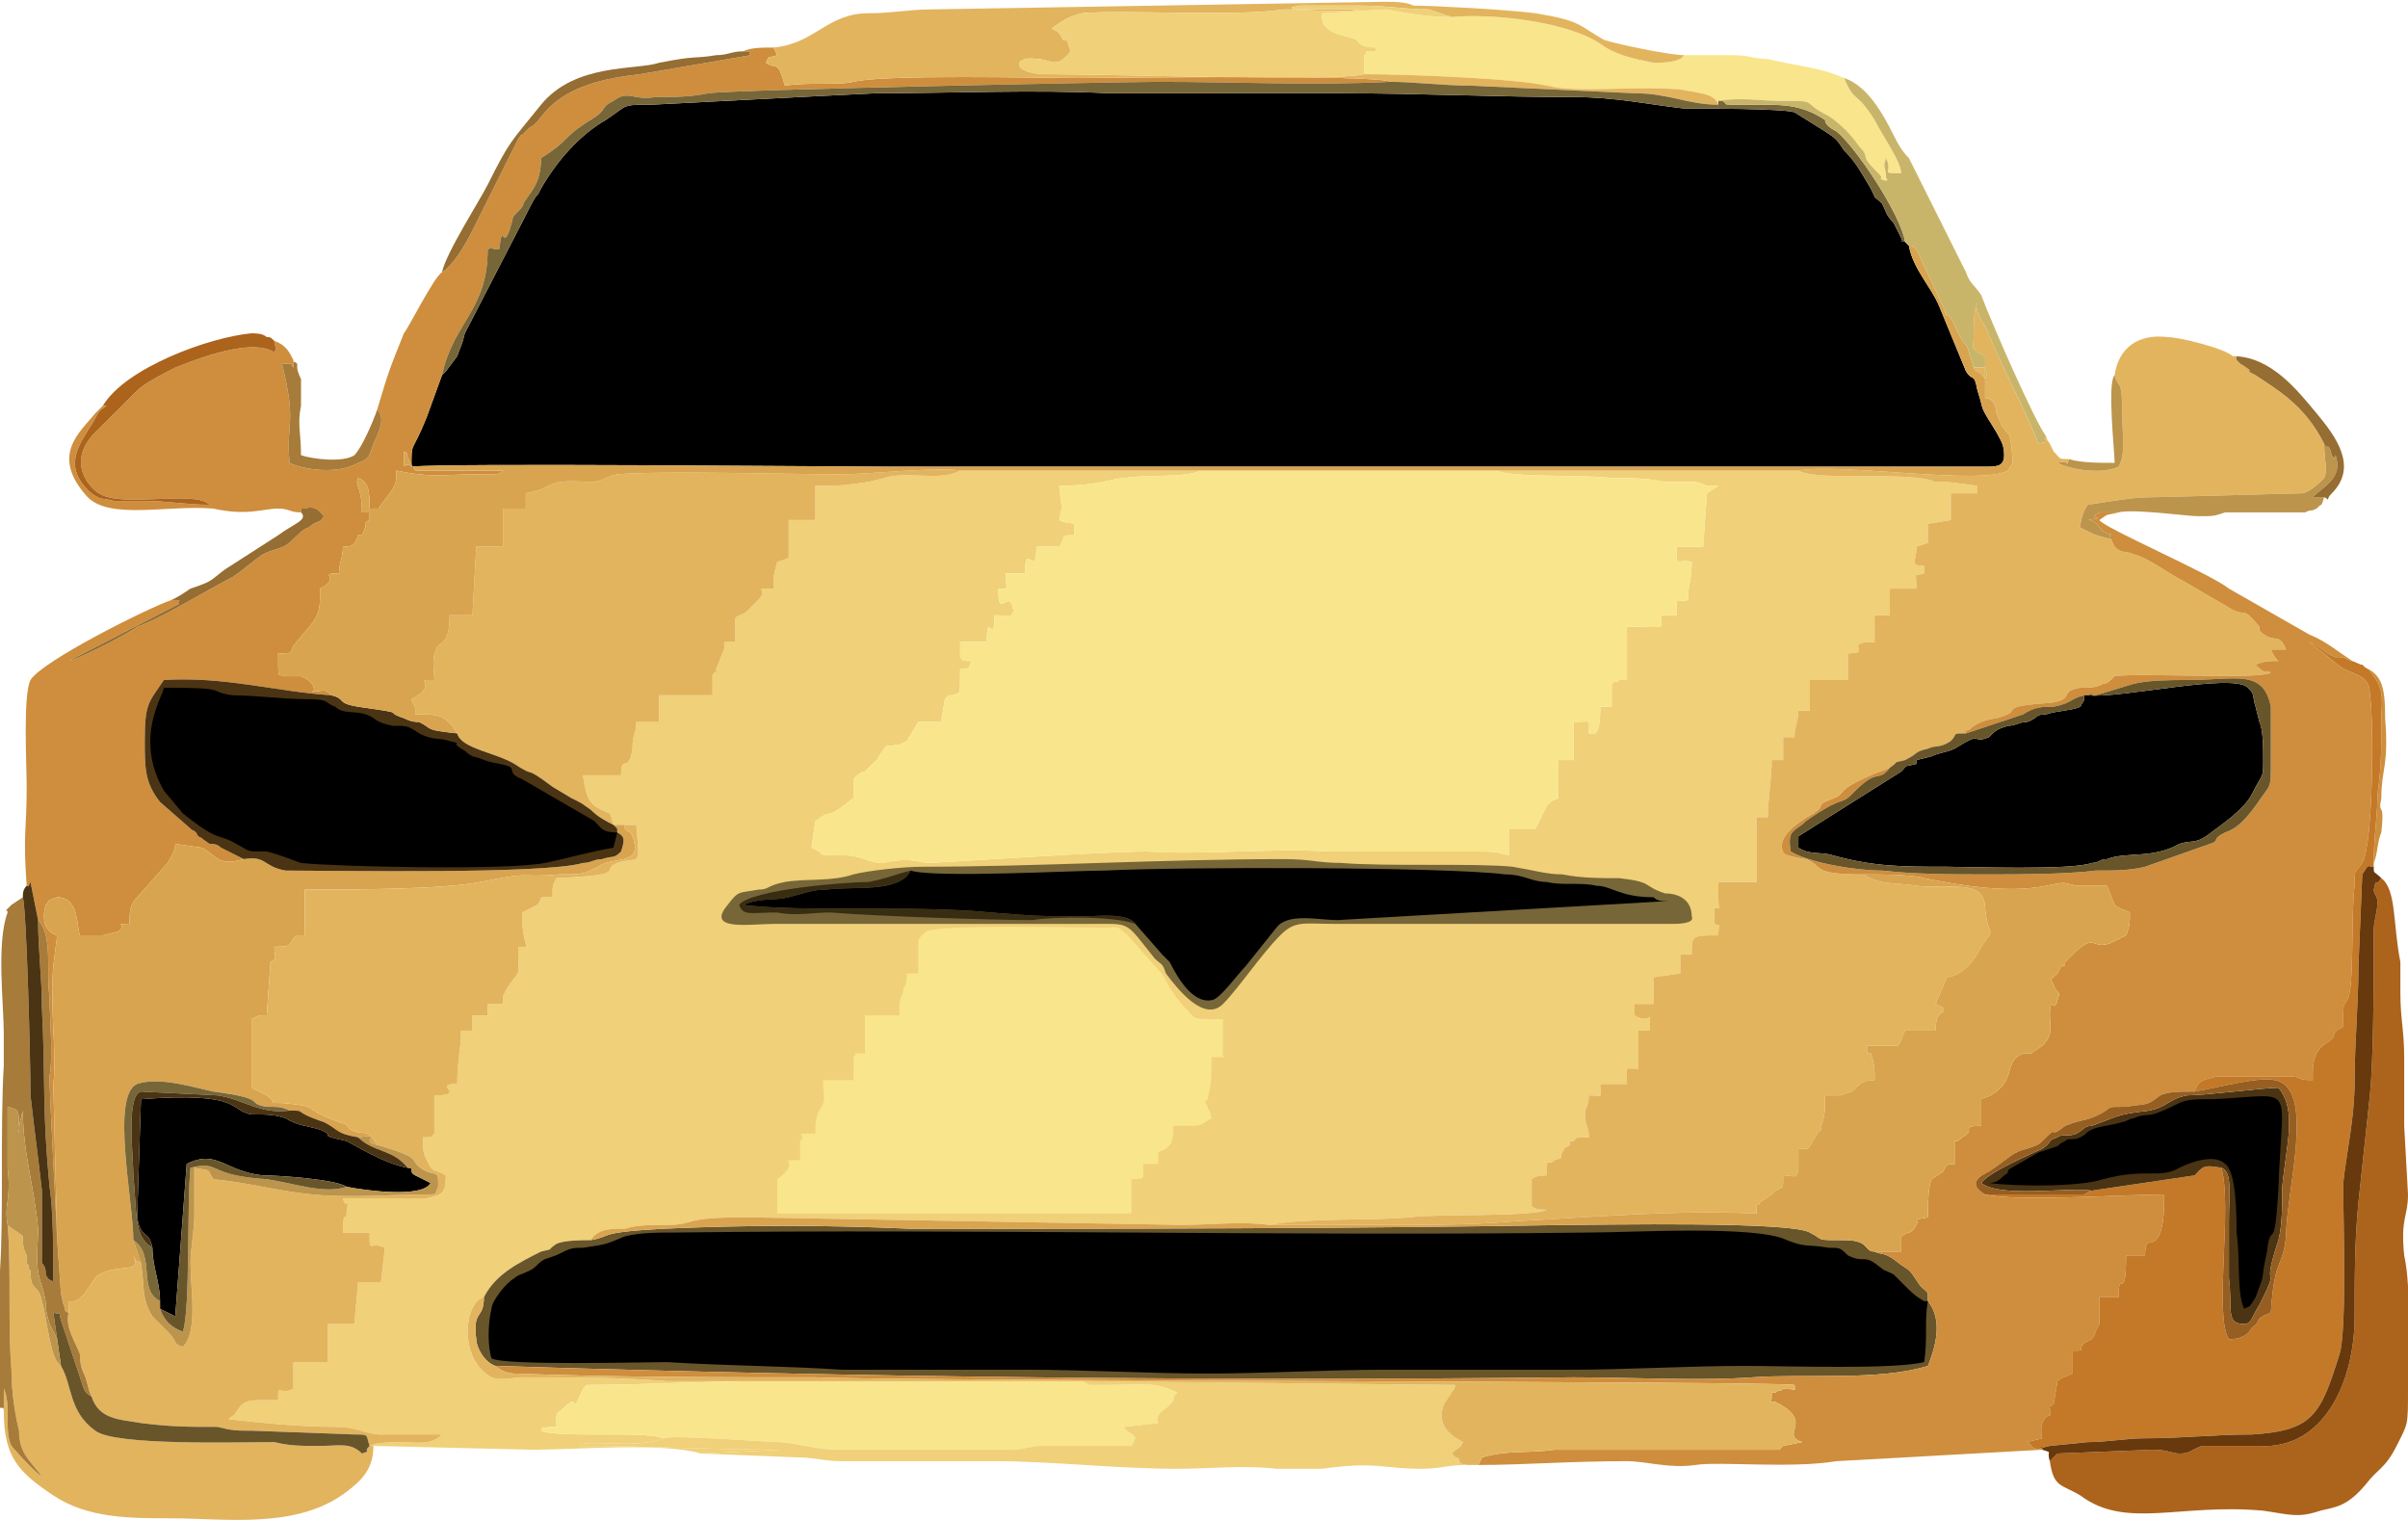 <?xml version="1.0" encoding="UTF-8"?> <svg xmlns="http://www.w3.org/2000/svg" xmlns:xlink="http://www.w3.org/1999/xlink" xmlns:xodm="http://www.corel.com/coreldraw/odm/2003" xml:space="preserve" width="160px" height="101px" version="1.1" style="shape-rendering:geometricPrecision; text-rendering:geometricPrecision; image-rendering:optimizeQuality; fill-rule:evenodd; clip-rule:evenodd" viewBox="0 0 6.32 3.98"> <defs> <style type="text/css"> .fil1 {fill:black} .fil17 {fill:#382C13} .fil8 {fill:#4B3413} .fil12 {fill:#67390C} .fil3 {fill:#68552A} .fil9 {fill:#776638} .fil14 {fill:#965E21} .fil16 {fill:#966D32} .fil11 {fill:#A77B39} .fil10 {fill:#AC631C} .fil15 {fill:#BC944B} .fil7 {fill:#C37927} .fil13 {fill:#C8B56A} .fil5 {fill:#CE8E3D} .fil6 {fill:#D9A44F} .fil4 {fill:#E2B45E} .fil0 {fill:#F0D078} .fil2 {fill:#F9E58B} </style> </defs> <g id="Слой_x0020_1">  <g id="_1807423160000"> <path class="fil0" d="M1.61 2.16l0 0 0.03 0 0.03 0c0.01,0.12 0.01,0.08 -0.05,0.1 -0.05,0.02 0.04,0.03 -0.16,0.04 -0.01,0.02 -0.01,0.02 -0.01,0.05 -0.05,0 -0.02,0 -0.04,0.02l-0.04 0.02c0,0.1 0.03,0.09 -0.01,0.09 0,0.09 0.01,0.05 -0.03,0.11l-0.01 0.02c0,0.01 0,0.01 0,0.02l-0.04 0 0 0.03 -0.04 0 0 0.04 -0.03 0c0,0.05 -0.01,0.08 -0.01,0.14 -0.07,0 0.03,0.03 -0.06,0.03l0 0.1c-0.01,0.01 0,0.01 -0.03,0.01 0,0.03 0,0.04 0.01,0.06 0.02,0.04 0.02,0.02 0.05,0.04 0,0.05 -0.01,0.05 -0.05,0.06l-0.22 0c0.01,0.04 0.02,-0.02 0.01,0.03 0,0.04 -0.01,-0.01 -0.01,0.06l0.07 0c0,0.06 0,0.02 0.04,0.04l-0.01 0.09 -0.06 0 -0.01 0.11 -0.07 0c0,0.04 0,0.07 0,0.1l-0.09 0 0 0.07c-0.04,0.02 -0.04,-0.02 -0.04,0.03 -0.01,0 -0.03,0 -0.05,0 -0.05,0 -0.05,0.02 -0.06,0.03 -0.01,0.02 0,0 -0.02,0.02 0.09,0.01 0.19,0.02 0.28,0.02 0.06,0 0.08,0.02 0.12,0.02 0.05,0 0.1,0 0.16,0 -0.03,0.03 -0.07,0.02 -0.1,0.02 -0.03,0 -0.07,0 -0.09,0.01l0 0 0.01 0 0.42 0.01c0.11,0 0.34,-0.02 0.44,0.01l0.21 -0.01c-0.18,0 -0.35,-0.01 -0.53,-0.01 0.01,-0.02 0.15,0.01 0.22,-0.02 -0.04,-0.02 -0.28,0 -0.32,-0.02 0.01,-0.02 0,0 0.02,-0.01 0,0 0.02,0 0.02,0 0,-0.05 0,-0.03 0.02,-0.05 0.05,-0.05 0.01,0.04 0.05,-0.05l0.01 -0.01c0.15,0 0.31,-0.01 0.46,-0.01l0.48 0c-0.24,0 -0.49,0 -0.73,0 -0.13,-0.01 -0.25,-0.01 -0.38,-0.01 -0.02,0 -0.06,0.01 -0.08,0 -0.09,-0.05 -0.07,-0.2 -0.02,-0.21 0.03,-0.06 0.09,-0.09 0.15,-0.12 0.04,-0.01 0.01,0 0.04,-0.02 0.02,-0.01 0.07,-0.01 0.09,-0.01 0.02,-0.03 0.05,-0.03 0.09,-0.03 0.03,-0.01 0.07,-0.01 0.11,-0.01 0.08,0 0.03,-0.02 0.21,-0.02l1.14 0.02c0.08,0 0.16,-0.01 0.23,0 0.11,-0.02 0.26,-0.01 0.37,-0.02 0.07,-0.01 0.32,0 0.36,-0.02 -0.02,0 -0.03,0 -0.04,-0.01l0 -0.07c0.01,-0.01 0.03,-0.01 0.04,-0.01 0,-0.06 0,-0.02 0.02,-0.04 0.03,-0.01 0.01,0 0.02,-0.02 0.01,-0.02 0.01,-0.01 0.02,-0.02l0 -0.01c0,0 0.01,0 0.01,0 0.01,-0.01 0,-0.01 0.04,-0.01 0,-0.03 -0.01,-0.03 -0.01,-0.06 0,-0.02 0.01,-0.02 0.01,-0.05 0.04,0 0.03,0.01 0.03,-0.03l0.07 0c0,-0.05 -0.01,-0.04 0.03,-0.04l0 -0.1 0.03 0c0,-0.07 0.01,-0.01 -0.04,-0.04l0 -0.03c0.02,0 0.03,0 0.05,0l0 -0.07 0.07 -0.01 0 -0.05 0.03 0c0,-0.05 0,-0.05 0.07,-0.05 0,-0.04 0.01,-0.02 -0.01,-0.03l0 -0.04c0.02,-0.01 0.01,0.02 0.01,-0.03 0,0 0,-0.03 0,-0.04l0.1 0 0 -0.17 0.03 0c0,-0.05 0.01,-0.1 0.01,-0.15l0.03 0 0 -0.06 0.03 0c0,-0.03 0.01,-0.04 0.01,-0.07l0.03 0 0 -0.08 0.1 0 0 -0.07c0.07,0 -0.02,-0.03 0.07,-0.03l0 -0.07 0.04 0c0,-0.04 0,-0.03 0,-0.07l0.07 0c0,-0.05 -0.01,-0.03 0.02,-0.04l0 -0.02c-0.04,0 -0.02,-0.01 -0.02,-0.05l0.03 -0.01 0 -0.05 0.06 -0.01 0 -0.07 0.07 0 0 -0.02 -0.08 -0.01c-0.04,0 -0.01,0 -0.03,0 -0.07,-0.03 -0.31,0 -0.36,-0.03l-0.79 0c0.03,0.02 0.24,0.01 0.3,0.02 0.06,0 0.09,0 0.14,0.01 0.03,0 0.05,0 0.08,0 0.04,0.01 0.01,0.01 0.06,0.01l-0.03 0.02 -0.01 0.14 -0.07 0c0,0.06 0,0.03 0.04,0.04 0,0.05 -0.01,0.06 -0.01,0.1 -0.03,0.01 -0.03,-0.02 -0.03,0.04l-0.04 0c0,0.04 0.02,0.03 -0.09,0.03l0 0.14c-0.01,0 -0.01,0 -0.02,0 -0.01,0.01 -0.01,0 -0.02,0.01l0 0.06 -0.03 0c0,0.09 -0.02,0.07 -0.03,0.07 0,-0.04 0.01,-0.03 -0.04,-0.03l0 0.1 -0.04 0c0,0.05 0,0.07 0,0.1 -0.02,0.01 -0.01,0 -0.03,0.02l-0.03 0.06 -0.07 0 0 0.07c-0.04,-0.01 -0.03,-0.01 -0.11,-0.01l-0.36 0c-0.16,-0.01 -0.32,0.01 -0.48,0 -0.12,0 -0.54,0.03 -0.58,0.03 -0.04,-0.01 -0.07,-0.01 -0.11,0 -0.05,0 -0.05,-0.02 -0.11,-0.02 -0.06,0 -0.05,0 -0.06,-0.01l-0.02 -0.01 0.01 -0.07c0.04,-0.03 0.03,-0.01 0.06,-0.03l0.04 -0.03 0 -0.05c0.01,-0.01 0.02,-0.02 0.03,-0.02l0.02 -0.02c0.03,-0.03 -0.01,0.02 0.03,-0.04 0.02,-0.02 0,0 0.03,-0.01 0.01,0 0.01,0 0.03,-0.01l0.03 -0.05 0.06 0 0.01 -0.06c0,0 0,0 0.01,-0.01l0.01 0c0.02,-0.01 0.02,0.01 0.02,-0.07 0.03,0 0.02,0 0.03,-0.02 -0.03,0 -0.02,0 -0.03,-0.01l0 -0.04 0.07 0c0,-0.09 0.02,0.02 0.02,-0.07 0.04,0 0.04,0.01 0.05,-0.01 -0.01,-0.07 -0.04,0.03 -0.04,-0.06 0.03,0 0.02,0.01 0.02,-0.04l0.05 0c0,-0.09 0.03,0.02 0.03,-0.07l0.06 0c0.02,-0.03 0,-0.03 0.04,-0.03 0,-0.05 0,-0.02 -0.04,-0.04 0.01,-0.06 0.01,0.01 0,-0.09 0.11,0 0.14,-0.02 0.17,-0.02 0.05,-0.01 0.17,0 0.2,-0.02l-0.63 0c-0.05,0.03 -0.14,0 -0.2,0.02l-0.04 0.01c-0.07,0.01 -0.07,0.01 -0.14,0.01l0 0.09 -0.07 0 0 0.1 -0.03 0.01c-0.01,0.04 -0.01,0.03 -0.01,0.07 -0.06,0 -0.01,0 -0.04,0.03 0,0 0,0 0,0 -0.01,0.01 0,0 -0.01,0.01l-0.01 0.01c-0.02,0.02 0,0 -0.01,0.01 -0.01,0.01 -0.03,0.01 -0.03,0.02l0 0.06c-0.05,0 -0.02,0 -0.03,0.02l-0.02 0.05c0,0 0,0 0,0 0,0 0,0.01 0,0.01 -0.01,0 -0.01,0.01 -0.01,0.01 0,0.01 0,0.03 0,0.05l-0.14 0 0 0.07 -0.06 0c0,0.03 -0.01,0.03 -0.01,0.07 -0.01,0.07 -0.03,0.01 -0.03,0.07l-0.1 0c0.01,0.07 0.02,0.08 0.07,0.1 0.01,0.02 0,0 0.01,0.03z"></path> <path class="fil1" d="M1.16 0.98l-0.04 0.11c-0.04,0.1 -0.04,0.06 -0.04,0.13 0.08,-0.01 1.13,0 1.25,0l2.8 0c0.03,0 0.05,0 0.08,0 0.03,0 0.05,0 0.05,-0.03 0,-0.03 -0.01,-0.04 -0.02,-0.06 -0.05,-0.08 -0.03,-0.05 -0.05,-0.11 -0.01,-0.05 -0.01,-0.02 -0.03,-0.05l-0.07 -0.17c-0.02,-0.05 -0.07,-0.1 -0.08,-0.16l-0.01 -0.01c-0.02,-0.01 0,0.01 -0.01,-0.01l-0.02 -0.04c-0.02,-0.02 -0.02,-0.03 -0.03,-0.05 -0.03,-0.03 -0.01,0 -0.03,-0.04 -0.03,-0.05 -0.04,-0.07 -0.07,-0.1 -0.02,-0.03 -0.02,-0.03 -0.05,-0.05l-0.08 -0.05c-0.03,-0.01 -0.24,-0.01 -0.29,-0.01 -0.09,-0.01 -0.18,-0.03 -0.29,-0.03 -0.2,0 -0.41,-0.01 -0.61,-0.01 -0.2,0 -0.4,0 -0.61,0 -0.2,-0.01 -0.41,0 -0.61,0 -0.21,0.01 -0.39,0.02 -0.59,0.03 -0.08,0 -0.06,0 -0.12,0.04 -0.07,0.04 -0.13,0.11 -0.17,0.18 -0.02,0.04 0,-0.01 -0.04,0.07l-0.16 0.31c-0.01,0.04 -0.01,0.03 -0.02,0.06l-0.03 0.04c0,0 0,0 -0.01,0.01z"></path> <path class="fil2" d="M3.93 1.23l-0.78 0c-0.03,0.02 -0.15,0.01 -0.2,0.02 -0.03,0 -0.06,0.02 -0.17,0.02 0.01,0.1 0.01,0.03 0,0.09 0.04,0.02 0.04,-0.01 0.04,0.04 -0.04,0 -0.02,0 -0.04,0.03l-0.06 0c0,0.09 -0.03,-0.02 -0.03,0.07l-0.05 0c0,0.05 0.01,0.04 -0.02,0.04 0,0.09 0.03,-0.01 0.04,0.06 -0.01,0.02 -0.01,0.01 -0.05,0.01 0,0.09 -0.02,-0.02 -0.02,0.07l-0.07 0 0 0.04c0.01,0.01 0,0.01 0.03,0.01 -0.01,0.02 0,0.02 -0.03,0.02 0,0.08 0,0.06 -0.02,0.07l-0.01 0c-0.01,0.01 -0.01,0.01 -0.01,0.01l-0.01 0.06 -0.06 0 -0.03 0.05c-0.02,0.01 -0.02,0.01 -0.03,0.01 -0.03,0.01 -0.01,-0.01 -0.03,0.01 -0.04,0.06 0,0.01 -0.03,0.04l-0.02 0.02c-0.01,0 -0.02,0.01 -0.03,0.02l0 0.05 -0.04 0.03c-0.03,0.02 -0.02,0 -0.06,0.03l-0.01 0.07 0.02 0.01c0.01,0.01 0,0.01 0.06,0.01 0.06,0 0.06,0.02 0.11,0.02 0.04,-0.01 0.07,-0.01 0.11,0 0.04,0 0.46,-0.03 0.58,-0.03 0.16,0.01 0.32,-0.01 0.48,0l0.36 0c0.08,0 0.07,0 0.11,0.01l0 -0.07 0.07 0 0.03 -0.06c0.02,-0.02 0.01,-0.01 0.03,-0.02 0,-0.03 0,-0.05 0,-0.1l0.04 0 0 -0.1c0.05,0 0.04,-0.01 0.04,0.03 0.01,0 0.03,0.02 0.03,-0.07l0.03 0 0 -0.06c0.01,-0.01 0.01,0 0.02,-0.01 0.01,0 0.01,0 0.02,0l0 -0.14c0.11,0 0.09,0.01 0.09,-0.03l0.04 0c0,-0.06 0,-0.03 0.03,-0.04 0,-0.04 0.01,-0.05 0.01,-0.1 -0.04,-0.01 -0.04,0.02 -0.04,-0.04l0.07 0 0.01 -0.14 0.03 -0.02c-0.05,0 -0.02,0 -0.06,-0.01 -0.03,0 -0.05,0 -0.08,0 -0.05,-0.01 -0.08,-0.01 -0.14,-0.01 -0.06,-0.01 -0.27,0 -0.3,-0.02z"></path> <path class="fil3" d="M1.55 3.25c-0.02,0 -0.07,0 -0.09,0.01 -0.03,0.02 0,0.01 -0.04,0.02 -0.06,0.03 -0.12,0.06 -0.15,0.12 0,0.06 -0.03,0.03 -0.02,0.11 0,0.02 0.02,0.06 0.05,0.07 0.95,0.03 1.88,0.04 2.83,0.03 0.15,0 0.33,0.01 0.47,0 0.14,-0.01 0.33,0.01 0.46,-0.03 0.02,-0.05 0.04,-0.12 0,-0.17 0,-0.03 0,-0.02 -0.02,-0.04 -0.04,-0.06 -0.02,-0.03 -0.07,-0.07 -0.03,-0.02 -0.03,-0.01 -0.05,-0.02 -0.03,0 -0.01,-0.03 -0.08,-0.03 -0.08,0 -0.05,0 -0.09,-0.02 -0.05,-0.03 -0.55,-0.02 -0.63,-0.02 -0.59,0.01 -1.15,0.01 -1.73,0.01 -0.23,-0.01 -0.42,-0.01 -0.65,0 -0.18,0.01 -0.13,0.02 -0.19,0.03z"></path> <path class="fil4" d="M5.18 0.96c0.01,0.02 0.01,0 0.03,0.03 0,0.02 0,0.03 0,0.05 0.02,0 0.03,0.02 0.03,0.04 0.01,0.02 0.01,0.03 0.02,0.04 0.02,0.03 0.01,0 0.02,0.05 0,0.04 0.01,0.03 -0.01,0.06 -0.07,0.04 -0.43,-0.02 -0.55,0 0.05,0.03 0.29,0 0.36,0.03 0.02,0 -0.01,0 0.03,0l0.08 0.01 0 0.02 -0.07 0 0 0.07 -0.06 0.01 0 0.05 -0.03 0.01c0,0.04 -0.02,0.05 0.02,0.05l0 0.02c-0.03,0.01 -0.02,-0.01 -0.02,0.04l-0.07 0c0,0.04 0,0.03 0,0.07l-0.04 0 0 0.07c-0.09,0 0,0.03 -0.07,0.03l0 0.07 -0.1 0 0 0.08 -0.03 0c0,0.03 -0.01,0.04 -0.01,0.07l-0.03 0 0 0.06 -0.03 0c0,0.05 -0.01,0.1 -0.01,0.15l-0.03 0 0 0.17 -0.1 0c0,0.01 0,0.04 0,0.04 0,0.05 0.01,0.02 -0.01,0.03l0 0.04c0.02,0.01 0.01,-0.01 0.01,0.03 -0.07,0 -0.07,0 -0.07,0.05l-0.03 0 0 0.05 -0.07 0.01 0 0.07c-0.02,0 -0.03,0 -0.05,0l0 0.03c0.05,0.03 0.04,-0.03 0.04,0.04l-0.03 0 0 0.1c-0.04,0 -0.03,-0.01 -0.03,0.04l-0.07 0c0,0.04 0.01,0.03 -0.03,0.03 0,0.03 -0.01,0.03 -0.01,0.05 0,0.03 0.01,0.03 0.01,0.06 -0.04,0 -0.03,0 -0.04,0.01 0,0 -0.01,0 -0.01,0l0 0.01c-0.01,0.01 -0.01,0 -0.02,0.02 -0.01,0.02 0.01,0.01 -0.02,0.02 -0.02,0.02 -0.02,-0.02 -0.02,0.04 -0.01,0 -0.03,0 -0.04,0.01l0 0.07c0.01,0.01 0.02,0.01 0.04,0.01 -0.04,0.02 -0.29,0.01 -0.36,0.02 -0.11,0.01 -0.26,0 -0.37,0.02 0.11,0 0.21,0 0.32,0 0.11,0 0.22,0 0.33,-0.01 0.2,-0.01 0.41,-0.03 0.63,-0.02 0,-0.04 0,-0.01 0.01,-0.03l0.03 -0.02c0,0 0,0 0,0 0.03,-0.03 0.03,0 0.03,-0.05 0.03,0 0.03,0.01 0.04,-0.01l0 -0.06c0.03,0 0.02,0.01 0.05,-0.04l0.01 -0.01c0,-0.01 0,-0.01 0,-0.01 0.01,-0.03 0.01,-0.04 0.01,-0.08 0.01,0 0.04,0 0.04,0l0.03 -0.01c0.02,-0.02 0.03,-0.03 0.06,-0.03 0,-0.03 0,-0.04 -0.01,-0.07 -0.01,-0.01 -0.01,0.02 -0.01,-0.02l0.08 0c0.01,-0.01 0.01,-0.02 0.02,-0.04l0.08 0c0,-0.06 0.03,-0.04 0.02,-0.06l-0.02 -0.01 0.03 -0.07c0,0 0.05,0 0.09,-0.08 0.04,-0.06 0.02,-0.01 0.01,-0.1 0,-0.08 -0.09,-0.05 -0.18,-0.06 -0.06,-0.01 -0.09,0 -0.14,-0.03 -0.14,0 -0.1,-0.02 -0.15,-0.04 -0.07,-0.01 -0.06,-0.02 -0.06,-0.02 0,0 -0.03,-0.04 0.08,-0.1 0.03,-0.02 0.01,-0.02 0.03,-0.03 0.02,-0.01 0.03,-0.01 0.04,-0.02 0.01,-0.01 0.01,-0.02 0.08,-0.05 0.02,-0.01 0.03,-0.01 0.05,-0.02 0.03,-0.02 0,-0.01 0.04,-0.02 0.04,-0.02 0.02,-0.02 0.06,-0.03 0.02,-0.01 0.03,0 0.06,-0.02 0.02,-0.02 0,-0.02 0.04,-0.02 0,0 0,-0.01 0,-0.01 0.01,0.01 0.01,-0.02 0.08,-0.03 0.08,-0.02 -0.01,-0.03 0.14,-0.04 0.07,-0.01 0.02,-0.03 0.08,-0.04 0.03,0 0.04,0 0.06,-0.01 0.01,0 0.02,-0.01 0.03,-0.02 0.06,-0.01 0.39,0.01 0.41,-0.01 -0.02,-0.01 -0.01,0.01 -0.04,-0.02 0.02,-0.01 0.04,-0.01 0.06,-0.01 -0.01,-0.01 -0.01,-0.01 -0.02,-0.03l0.04 0c-0.02,-0.05 -0.03,-0.01 -0.07,-0.05 0,-0.01 0,-0.01 0,-0.01 -0.05,-0.06 -0.03,-0.02 -0.08,-0.05l-0.12 -0.07c-0.04,-0.02 -0.09,-0.06 -0.13,-0.07 -0.02,-0.01 -0.03,0 -0.05,-0.02l-0.01 -0.02c-0.04,-0.01 -0.04,-0.01 -0.08,-0.03 0,-0.02 0.01,-0.05 0.02,-0.06 0.07,-0.01 0.11,-0.02 0.18,-0.02l0.38 -0.01c0.02,0 0.05,-0.03 0.06,-0.04 0.01,-0.02 0,-0.05 0,-0.09 -0.05,-0.1 -0.12,-0.14 -0.18,-0.18 -0.04,-0.02 0.01,0 -0.04,-0.03 0,0 -0.01,-0.01 -0.01,-0.01 0,0 0,0 0,0 0,-0.01 0,-0.01 -0.01,-0.01 -0.02,-0.02 -0.14,-0.05 -0.17,-0.05 -0.08,-0.01 -0.13,0.03 -0.14,0.1 0.01,0.04 0.02,0 0.02,0.11 0,0.04 0.01,0.1 -0.01,0.13 -0.04,0.02 -0.12,0.01 -0.16,-0.01 0.04,-0.01 0.02,0.02 0.03,-0.01 -0.03,0 -0.02,0 -0.04,-0.02 0,0 -0.01,-0.02 -0.01,-0.02 -0.01,-0.02 0,0.01 -0.01,-0.02 -0.01,0.03 0.01,0.01 -0.02,0.02 -0.03,-0.08 -0.1,-0.21 -0.14,-0.31 -0.01,-0.01 -0.03,-0.05 -0.02,-0.06 -0.01,0.02 -0.01,0.06 -0.01,0.09 0,0.03 -0.01,0.02 0.01,0.04 0,0 0.02,0.01 0.02,0.01l0 0.06c0.01,-0.02 0,-0.02 0,-0.03l-0.03 0z"></path> <path class="fil1" d="M5.06 3.41c0,0 -0.01,0 -0.01,0 0,0 -0.02,-0.01 -0.04,-0.03l-0.04 -0.04c-0.04,-0.02 -0.01,0 -0.05,-0.03 -0.03,-0.02 -0.03,0 -0.07,-0.02 -0.02,-0.02 -0.02,-0.02 -0.05,-0.02 -0.06,-0.01 -0.06,0 -0.11,-0.02 -0.08,-0.04 -0.41,-0.02 -0.52,-0.02 -0.8,0.01 -1.61,-0.01 -2.4,0 -0.04,0 -0.09,0 -0.13,0.01 -0.05,0.02 -0.04,0.02 -0.11,0.03 -0.02,0 -0.03,0 -0.05,0.01 -0.02,0.01 -0.02,0.01 -0.05,0.02 -0.02,0.01 -0.02,0.02 -0.04,0.03 -0.02,0.01 -0.03,0.01 -0.04,0.02 -0.02,0.01 -0.06,0.06 -0.06,0.08 -0.01,0.04 -0.01,0.1 0,0.13 0.03,0.02 0.4,0.01 0.46,0.01 0.16,0.01 0.31,0.01 0.46,0.02 0.16,0 0.32,0 0.48,0 0.16,0 0.32,0.01 0.48,0.01 0.15,0 0.31,-0.01 0.47,-0.01 0.16,0 0.32,0 0.48,0 0.15,0 0.31,-0.01 0.46,-0.01 0.11,0 0.39,0.01 0.47,-0.01 0.01,-0.06 0,-0.11 0.01,-0.16z"></path> <path class="fil5" d="M5.54 1.41l0.01 0.02c0.02,0.02 0.03,0.01 0.05,0.02 0.04,0.01 0.09,0.05 0.13,0.07l0.12 0.07c0.05,0.03 0.03,-0.01 0.08,0.05 0,0 0,0 0,0.01 0.04,0.04 0.05,0 0.07,0.05l-0.04 0c0.01,0.02 0.01,0.02 0.02,0.03 -0.02,0 -0.04,0 -0.06,0.01 0.03,0.03 0.02,0.01 0.04,0.02 -0.02,0.02 -0.35,0 -0.41,0.01 -0.01,0.01 -0.02,0.02 -0.03,0.02 -0.02,0.01 -0.03,0.01 -0.06,0.01 -0.06,0.01 -0.01,0.03 -0.08,0.04 -0.15,0.01 -0.06,0.02 -0.14,0.04 -0.07,0.01 -0.07,0.04 -0.08,0.03 0,0 0,0.01 0,0.01l0.15 -0.05c0.03,-0.02 0.05,-0.02 0.08,-0.02 0.05,-0.01 0.04,-0.02 0.08,-0.03l0.01 0c0.02,-0.01 0,0 0.02,0l0.1 -0.03c0.04,-0.01 0.1,-0.01 0.14,-0.01 0.13,0 0.2,-0.03 0.22,0.07 0,0.04 0,0.1 0,0.15 0,0.07 0,0.05 -0.04,0.11 -0.03,0.04 -0.05,0.06 -0.08,0.07 -0.04,0.02 -0.01,0.02 -0.04,0.03l-0.17 0.06c-0.04,0.01 -0.08,0.01 -0.13,0.01 -0.08,0.01 -0.2,0.01 -0.28,0.01 -0.1,0 -0.19,0 -0.28,-0.01 -0.07,0 -0.19,-0.02 -0.24,-0.05 -0.01,-0.06 0.01,-0.05 0.04,-0.08 0.1,-0.07 0.09,-0.04 0.12,-0.07 0,0 0,0 0,0l0.01 -0.01c0.06,-0.06 0.06,-0.02 0.09,-0.06 -0.02,0.01 -0.03,0.01 -0.05,0.02 -0.07,0.03 -0.07,0.04 -0.08,0.05 -0.01,0.01 -0.02,0.01 -0.04,0.02 -0.02,0.01 0,0.01 -0.03,0.03 -0.11,0.06 -0.08,0.1 -0.08,0.1 0,0 -0.01,0.01 0.06,0.02 0.05,0.02 0.01,0.04 0.15,0.04 0.04,0 0.13,0 0.16,0.01 0.1,0.02 0.22,0.04 0.32,0.02 0.05,-0.01 0.04,-0.01 0.08,0 0.03,0 0.06,0 0.08,0l0.02 0.05c0.01,0.01 0.02,0.01 0.04,0.02 0,0.02 0,0.04 -0.01,0.06l-0.04 0.02c-0.05,0.02 -0.04,-0.03 -0.1,0.03l-0.02 0.02c0,0.01 0,0.01 -0.01,0.01 0,0 0,0 0,0l-0.01 0.02c-0.02,0.02 -0.02,0.01 -0.01,0.03 0.01,0.03 0.02,0.01 0.01,0.04 -0.01,0.04 -0.02,-0.02 -0.02,0.04 0,0.03 0.01,0.05 -0.02,0.08l-0.03 0.02c-0.01,0 -0.01,0 -0.02,0 -0.05,0.02 -0.02,0.06 -0.07,0.1 0,0 0,0 0,0 -0.03,0.02 -0.02,0.01 -0.04,0.02l0 0.07c-0.06,0 -0.01,0.01 -0.05,0.03 -0.01,0.01 -0.01,0.01 -0.02,0.01l0 0.06c-0.02,0 -0.02,0 -0.03,0.02l-0.03 0.02c-0.01,0.02 -0.01,0.07 -0.01,0.1 -0.05,0.01 -0.02,0 -0.03,0.02 -0.02,0.03 -0.01,0.01 -0.04,0.03l0 0.04 -0.07 0c0.02,0.01 0.02,0 0.05,0.02 0.05,0.04 0.03,0.01 0.07,0.07 0.02,0.02 0.02,0.01 0.02,0.04 0.04,0.05 0.02,0.12 0,0.17 -0.13,0.04 -0.32,0.02 -0.46,0.03 -0.14,0.01 -0.32,0 -0.47,0 -0.95,0.01 -1.88,0 -2.83,-0.03 0.01,0.01 0.03,0.02 0.05,0.02 0.26,0.01 0.53,0.01 0.79,0.01 0.19,0.01 2.54,0.01 2.57,0.02 0,0.02 0.01,0.01 -0.03,0.01 -0.01,0.01 -0.01,0 -0.02,0.01 -0.01,0 0,0 -0.01,0 0,0.05 -0.01,0.01 0.02,0.03 0.09,0.05 0,0.08 0.06,0.1l-0.05 0.01c0,0 0,0 0,0 -0.01,0.01 0,0 -0.01,0.01 -0.13,0 -0.26,0 -0.4,0 -0.06,0 -0.13,0 -0.19,0 -0.07,0.01 -0.12,0 -0.19,0.02l-0.01 0.02c0.12,0 0.24,-0.01 0.39,-0.01 0.05,0 0.11,0.02 0.18,0.01 0.06,-0.01 0.25,0.01 0.37,-0.01l0.54 -0.03c0,-0.01 0,-0.01 -0.01,0 -0.03,-0.01 -0.01,-0.01 -0.03,-0.02 0,0 0,0 0,0l0.04 -0.01c-0.01,-0.04 0.01,-0.06 0.02,-0.06 0.01,-0.03 -0.02,-0.01 0.01,-0.03l0.01 -0.06c0.01,-0.01 0.02,-0.01 0.04,-0.02l0 -0.06c0.04,0 0.01,0 0.03,-0.02l0.02 -0.01c0.01,-0.02 0,0.01 0.01,-0.02l0.01 -0.02c0,-0.01 0,-0.02 0,-0.02 0,-0.02 0,-0.03 0,-0.05l0.05 0c0,-0.08 0.02,0.02 0.02,-0.11l0.05 0c0,-0.06 0.02,-0.01 0.04,-0.06 0.01,-0.03 0.01,-0.07 0.01,-0.1 -0.1,0 -0.39,0.02 -0.47,0 -0.05,-0.03 -0.01,-0.05 0.01,-0.06 0.06,-0.04 0.06,-0.05 0.1,-0.06 0.03,-0.01 0.03,-0.01 0.04,-0.02 0.05,-0.05 0.01,0 0.06,-0.04 0.05,-0.02 0.05,-0.01 0.09,-0.03 0.04,-0.02 0.01,-0.02 0.07,-0.02 0.06,-0.01 0.05,0 0.09,-0.03 0.02,-0.01 0.05,-0.01 0.09,-0.01 0.01,-0.03 0.02,-0.03 0.06,-0.04l0.18 0c0.05,0 0.02,0.01 0.07,0.01 0,-0.03 0,-0.05 0.01,-0.07 0.01,-0.02 0.03,-0.03 0.03,-0.03 0.03,-0.02 0,-0.02 0.04,-0.04 0,-0.07 0,-0.05 0.01,-0.07 0.02,-0.02 0.01,-0.24 0.02,-0.3 0,-0.05 0,-0.03 0.02,-0.06 0.03,-0.05 0.03,-0.39 0.02,-0.44 0,-0.05 -0.03,-0.05 -0.07,-0.07 -0.03,-0.02 -0.06,-0.05 -0.09,-0.07 0.03,0.01 0.04,0.03 0.07,0.04 0.02,0 0.02,0 0.04,0.01 0.01,0 0.02,0.01 0.03,0.01 0.02,0.02 0.01,0 0.03,0.03 0.03,0.04 0.02,0.07 0.02,0.12 0,0.07 0,0.12 -0.01,0.19 0,0.06 -0.01,0.11 -0.01,0.18 0.01,-0.02 0.01,-0.06 0.02,-0.08 0.01,-0.09 -0.01,-0.04 0,-0.09 0,-0.08 0.02,-0.08 0.01,-0.21 0,-0.09 -0.01,-0.12 -0.07,-0.14 -0.05,-0.03 -0.08,-0.06 -0.13,-0.08l-0.21 -0.12c-0.05,-0.04 -0.33,-0.16 -0.34,-0.18 0.03,-0.02 0.01,-0.01 0.05,-0.02 -0.01,0 -0.03,0 -0.05,0 -0.04,0.02 0.03,0.01 -0.03,0.02 0.02,0 0.03,0.02 0.03,0.02l0.01 0.01c0.04,0.02 0.01,-0.01 0.02,0.02z"></path> <path class="fil5" d="M1.95 0.13c0.03,0 0.01,0 0.02,0.01l-0.29 0.05c-0.09,0.01 -0.19,0.03 -0.25,0.1 -0.01,0.01 -0.02,0.03 -0.04,0.04 -0.02,0.02 0,0 -0.02,0.02 -0.01,0.02 0.01,-0.02 -0.01,0.01l-0.12 0.24c-0.02,0.04 -0.05,0.09 -0.08,0.11 -0.02,0.01 -0.09,0.15 -0.1,0.16 -0.04,0.1 -0.04,0.1 -0.07,0.2 0.02,0.02 0.01,0.05 -0.01,0.09 -0.01,0.03 -0.01,0.04 -0.04,0.05 -0.05,0.03 -0.14,0.02 -0.18,0 -0.01,-0.11 0.02,-0.1 -0.02,-0.26l0.02 0c0.01,0 0,0 0.01,0.01l0 -0.02c-0.01,-0.02 -0.02,-0.04 -0.05,-0.05 0,0.02 0.01,0.01 0,0.03 -0.06,-0.04 -0.21,0.02 -0.26,0.04 -0.02,0.01 -0.08,0.04 -0.1,0.06l-0.11 0.11c-0.08,0.08 -0.01,0.15 0.01,0.16 0.06,0.04 0.25,-0.01 0.29,0.03 -0.06,0 -0.11,-0.01 -0.17,-0.01 -0.03,0 -0.05,0 -0.08,0 -0.04,-0.01 -0.03,0 -0.06,-0.02 -0.08,-0.07 -0.03,-0.13 0,-0.18 0.02,-0.03 0.01,-0.03 0.04,-0.05l-0.01 0 -0.02 0.02c-0.04,0.05 -0.12,0.11 -0.02,0.22 0.06,0.06 0.21,0.02 0.33,0.03 0.09,0.02 0.13,0 0.17,0 0.03,0 0.03,0.01 0.06,0.01 0,0 0,-0.01 0,-0.01l0.01 0c0.03,-0.01 0.04,0.01 0.05,0.02 -0.01,0.02 -0.02,0.01 -0.04,0.03 -0.01,0 -0.03,0.02 -0.04,0.03 -0.03,0.03 -0.04,0.02 -0.08,0.04 -0.03,0.02 -0.05,0.04 -0.08,0.06 -0.06,0.03 -0.19,0.11 -0.25,0.13 -0.01,0.01 -0.14,0.08 -0.18,0.09l0.29 -0.15c-0.01,-0.01 0.02,-0.01 -0.02,-0.01 -0.06,0.02 -0.34,0.16 -0.37,0.21 -0.02,0.04 -0.01,0.22 -0.01,0.28 0,0.12 -0.01,0.12 0,0.26 0.01,0 0,0.01 0.01,-0.01l0.02 0.1c0.04,0.04 0.02,0.14 0.03,0.2 0,0.05 0.01,0.16 0,0.21 0,0.05 0.02,0.41 0.02,0.43l-0.01 -0.41c0.01,-0.08 -0.01,-0.2 0,-0.31l0.01 -0.08c0,0 -0.05,-0.01 -0.03,-0.08 0.01,-0.01 0,-0.01 0.03,-0.02 0.06,0 0.05,0.08 0.06,0.1l0.05 0c0,0 0,0 0.01,0l0.04 -0.01c0.03,-0.02 -0.02,-0.02 0.03,-0.02 0,-0.03 0,-0.05 0.02,-0.07l0.08 -0.09c0.01,-0.02 0.02,-0.03 0.02,-0.05l0.07 0.01c0.04,0.02 0.04,0.05 0.11,0.03 0,0 0,0 0,0l-0.06 -0.03c-0.01,-0.01 -0.02,-0.01 -0.03,-0.01 -0.03,-0.02 -0.01,-0.01 -0.03,-0.02 -0.01,-0.02 -0.01,-0.01 -0.02,-0.02l-0.08 -0.07c-0.04,-0.05 -0.04,-0.09 -0.04,-0.16 0,-0.1 0.01,-0.1 0.05,-0.16 0.16,-0.01 0.29,0.03 0.44,0.04 -0.02,-0.02 -0.02,-0.01 -0.05,-0.01 0,0.01 0.02,-0.02 -0.03,-0.04 -0.01,0 -0.03,0 -0.04,0 -0.02,-0.01 -0.02,0.02 -0.02,-0.06 0.04,0 0.03,0 0.04,-0.02l0.05 -0.06c0.02,-0.03 0.02,-0.04 0.02,-0.09 0.06,-0.03 -0.01,-0.04 0.05,-0.04 0,-0.03 0.01,-0.04 0.01,-0.07 0.02,0 0.03,0 0.04,-0.03 0.01,0 0.01,0 0.01,0 0.02,-0.04 0,-0.03 0.02,-0.04 0,-0.01 0,-0.01 0,-0.02l-0.02 0c0,-0.07 -0.02,-0.07 -0.01,-0.09 0.03,0.01 0.03,0.04 0.03,0.08 0.04,0 0.02,0 0.03,-0.01l0.03 -0.04c0.01,-0.02 0.01,-0.02 0.01,-0.05 0.09,0.02 0.13,0.01 0.21,0.01 0.07,0 0.06,0 0.07,-0.01l-0.23 0c-0.04,-0.06 -0.01,-0.04 -0.03,-0.05 0,0.07 0,0.02 0.02,0.04 0,-0.07 0,-0.03 0.04,-0.13l0.04 -0.11c0.03,-0.14 0.12,-0.17 0.12,-0.33 0.02,-0.01 0,0 0.03,0 0.01,-0.08 0.01,0.01 0.03,-0.06 0.01,-0.03 0,-0.02 0.02,-0.04 0.02,-0.02 0.01,-0.02 0.02,-0.03 0.01,-0.02 0.04,-0.04 0.04,-0.11 0.08,-0.05 0.05,-0.05 0.13,-0.1 0.05,-0.03 0.02,-0.03 0.06,-0.05 0.04,-0.03 0.05,0 0.11,-0.01 0.05,0 0.09,0 0.14,-0.01 0.07,-0.01 1.1,-0.03 1.18,-0.03 0.2,0 0.41,0.01 0.61,0 -0.04,-0.02 -0.72,-0.01 -0.82,-0.01 -0.1,0 -0.51,-0.01 -0.59,0.01 -0.04,0.01 -0.11,0 -0.18,0.01 -0.02,-0.07 -0.02,-0.04 -0.05,-0.06 0.01,-0.02 0,-0.01 0.03,-0.02l-0.01 -0.02c-0.03,0 -0.06,0 -0.08,0.01z"></path> <path class="fil2" d="M2.41 2.46l0 0.09 -0.03 0c0,0.04 -0.01,0.03 -0.01,0.05 -0.01,0.02 -0.01,0.03 -0.01,0.06l-0.09 0 0 0.1c-0.06,0 -0.01,-0.01 -0.03,0.01l0 0.06 -0.08 0c0,0.05 0.01,0.05 -0.01,0.08 -0.01,0.02 -0.01,0.03 -0.01,0.06 -0.07,0 -0.02,0 -0.04,0.02l0 0.05c-0.07,0 0.01,0 -0.06,0.05 0,0 0,0 0,0l0 0.09 0.93 0 0 -0.09c0.04,0 0.03,0 0.03,-0.04l0.04 0c0,-0.01 0,-0.03 0,-0.03l0.02 -0.01c0.01,-0.01 0.02,-0.01 0.02,-0.06 0.02,0 0.04,0 0.05,0 0.03,0 0.03,-0.01 0.05,-0.02 -0.01,-0.05 -0.01,0 -0.01,-0.03 -0.01,-0.02 -0.01,-0.01 0,-0.02 0.01,-0.05 0.01,-0.05 0.01,-0.11 0.06,0 0.02,0 0.03,-0.01l0 -0.09c-0.08,0 -0.07,0 -0.09,-0.02l-0.01 -0.01c-0.06,-0.07 -0.04,-0.07 -0.07,-0.1 0,0 0,0 0,0l-0.08 -0.09c-0.03,-0.03 -0.03,-0.02 -0.07,-0.02 -0.04,0 -0.43,-0.01 -0.46,0.01l-0.02 0.02z"></path> <path class="fil4" d="M1.2 1.92c0.01,0.04 0.1,0.05 0.15,0.08 0.06,0.04 0.02,0 0.1,0.06l0.05 0.03c0.04,0.02 0.02,0.01 0.05,0.03 0.02,0.02 0.04,0.03 0.06,0.04 -0.01,-0.03 0,-0.01 -0.01,-0.03 -0.05,-0.02 -0.06,-0.03 -0.07,-0.1l0.1 0c0,-0.06 0.02,0 0.03,-0.07 0,-0.04 0.01,-0.04 0.01,-0.07l0.06 0 0 -0.07 0.14 0c0,-0.02 0,-0.04 0,-0.05 0,0 0,-0.01 0.01,-0.01 0,0 0,-0.01 0,-0.01 0,0 0,0 0,0l0.02 -0.05c0.01,-0.02 -0.02,-0.02 0.03,-0.02l0 -0.06c0,-0.01 0.02,-0.01 0.03,-0.02 0.01,-0.01 -0.01,0.01 0.01,-0.01l0.01 -0.01c0.01,-0.01 0,0 0.01,-0.01 0,0 0,0 0,0 0.03,-0.03 -0.02,-0.03 0.04,-0.03 0,-0.04 0,-0.03 0.01,-0.07l0.03 -0.01 0 -0.1 0.07 0 0 -0.09c0.07,0 0.07,0 0.14,-0.01l0.04 -0.01c0.06,-0.02 0.15,0.01 0.2,-0.02 -0.06,-0.01 -0.24,0.01 -0.31,0.01 -0.16,0 -0.46,-0.01 -0.59,0 -0.04,0.01 -0.02,0.01 -0.06,0.02 -0.06,0 -0.09,-0.01 -0.14,0.02l-0.04 0.01 0 0.04 -0.06 0 0 0.1 -0.07 0 -0.01 0.18 -0.06 0c0,0.07 -0.02,0.07 -0.03,0.08 0,0 0,0 0,0 -0.02,0.03 -0.01,0.06 -0.01,0.09 -0.05,0 -0.01,0 -0.03,0.03 -0.01,0.01 -0.03,0.02 -0.03,0.02 0,-0.01 0,0 0,0 0.01,0.03 0.01,0.01 0.01,0.04 0.06,0 0.08,0 0.11,0.05z"></path> <path class="fil6" d="M1.62 2.18c0.02,0.01 0.02,0.02 0.01,0.05 -0.02,0.02 -0.02,0.01 -0.05,0.02 -0.02,0 -0.03,0.01 -0.05,0.01 -0.1,0.03 -0.64,0.02 -0.78,0.02 -0.06,-0.01 -0.05,-0.04 -0.11,-0.03 -0.07,0.02 -0.07,-0.01 -0.11,-0.03l-0.07 -0.01c0,0.02 -0.01,0.03 -0.02,0.05l-0.08 0.09c-0.02,0.02 -0.02,0.04 -0.02,0.07 -0.05,0 0,0 -0.03,0.02l-0.04 0.01c-0.01,0 -0.01,0 -0.01,0l-0.05 0c-0.01,-0.02 0,-0.1 -0.06,-0.1 -0.03,0.01 -0.02,0.01 -0.03,0.02 -0.02,0.07 0.03,0.08 0.03,0.08l-0.01 0.08c-0.01,0.11 0.01,0.23 0,0.31l0.01 0.41 0.01 0.14c0.01,0.05 0.01,0.03 0.01,0.04 0,0.01 0.01,0.01 0.01,0.01l0 -0.03c0.04,0.01 0.06,-0.06 0.08,-0.07l0 0c0.06,-0.03 0.11,0 0.09,-0.05 0.01,0.02 0,0.01 0.02,0.02l-0.02 -0.06c0,-0.1 -0.06,-0.38 0.01,-0.41 0.06,-0.02 0.15,0.01 0.2,0.02 0.15,0.02 0.08,0.03 0.14,0.04 0.03,0 0.04,0 0.06,0.01 0.05,0 0,0 0.09,0.03 0.04,0.02 0.03,0.03 0.09,0.04 0.07,-0.01 0,0.01 0.05,0.02 -0.03,-0.05 -0.03,-0.02 -0.07,-0.04 -0.02,-0.02 0,-0.01 -0.03,-0.02 -0.11,-0.04 -0.04,-0.04 -0.15,-0.05 -0.04,0 -0.01,0 -0.04,-0.02l-0.04 -0.02 0 -0.18 0.02 -0.01c0.01,0 0,0 0.02,0l0.01 -0.14c0.02,-0.01 0.01,-0.01 0.01,-0.04 0.06,0 0.03,-0.01 0.06,-0.03 0.01,0 0.01,0 0.02,0l0 -0.12c0.12,0 0.36,0 0.46,-0.02 0.15,-0.03 0.09,-0.01 0.21,-0.02 0.06,0 0.06,0 0.1,-0.02 0.04,-0.03 0.12,0 0.09,-0.08 -0.02,-0.04 0.01,0.01 -0.02,-0.02l0 -0.01 -0.03 0 0.01 0.01c0,0 0,0.01 0,0.01 0,0 0,0 0,0z"></path> <path class="fil7" d="M5.76 2.86c0.06,-0.01 0.17,-0.04 0.21,-0.03 0.11,0.02 0.03,0.29 0.03,0.41 -0.01,0.09 -0.03,0.05 -0.04,0.2 -0.05,0.02 -0.02,0.02 -0.05,0.04 -0.01,0.02 -0.03,0.03 -0.06,0.03 -0.04,-0.06 0.01,-0.35 -0.02,-0.45 -0.05,-0.01 -0.05,0 -0.07,0.02l-0.27 0.04c-0.01,0 0,0 -0.02,0.01 -0.02,0 -0.09,0 -0.12,0 -0.05,0 -0.09,0 -0.14,0 0.08,0.02 0.37,0 0.47,0 0,0.03 0,0.07 -0.01,0.1 -0.02,0.05 -0.04,0 -0.04,0.06l-0.05 0c0,0.13 -0.02,0.03 -0.02,0.11l-0.05 0c0,0.02 0,0.03 0,0.05 0,0 0,0.01 0,0.02l-0.01 0.02c-0.01,0.03 0,0 -0.01,0.02l-0.02 0.01c-0.02,0.02 0.01,0.02 -0.03,0.02l0 0.06c-0.02,0.01 -0.03,0.01 -0.04,0.02l-0.01 0.06c-0.03,0.02 0,0 -0.01,0.03 -0.01,0 -0.03,0.02 -0.02,0.06l-0.04 0.01c0,0 0,0 0,0 0.02,0.01 0,0.01 0.03,0.02 0.01,-0.01 -0.01,0 0.03,-0.01l0.1 -0.01c0.05,0 0.1,-0.01 0.15,-0.01 0.1,0 0.18,-0.01 0.28,-0.01 0.16,-0.01 0.18,-0.05 0.23,-0.21 0.02,-0.06 0.01,-0.35 0.01,-0.45 0.01,-0.09 0.03,-0.17 0.03,-0.27 0,-0.1 0.01,-0.2 0.01,-0.3l0.01 -0.24c0.02,-0.03 0.01,-0.02 0.03,-0.02l0 -0.01c0,-0.07 0.01,-0.12 0.01,-0.18 0.01,-0.07 0.01,-0.12 0.01,-0.19 0,-0.05 0.01,-0.08 -0.02,-0.12 -0.02,-0.03 -0.01,-0.01 -0.03,-0.03 -0.01,0 -0.02,-0.01 -0.03,-0.01 -0.02,-0.01 -0.02,-0.01 -0.04,-0.01 -0.03,-0.01 -0.04,-0.03 -0.07,-0.04 0.03,0.02 0.06,0.05 0.09,0.07 0.04,0.02 0.07,0.02 0.07,0.07 0.01,0.05 0.01,0.39 -0.02,0.44 -0.02,0.03 -0.02,0.01 -0.02,0.06 -0.01,0.06 0,0.28 -0.02,0.3 -0.01,0.02 -0.01,0 -0.01,0.07 -0.04,0.02 -0.01,0.02 -0.04,0.04 0,0 -0.02,0.01 -0.03,0.03 -0.01,0.02 -0.01,0.04 -0.01,0.07 -0.05,0 -0.02,-0.01 -0.07,-0.01l-0.18 0c-0.04,0.01 -0.05,0.01 -0.06,0.04z"></path> <path class="fil8" d="M0.64 2.25c0.06,-0.01 0.05,0.02 0.11,0.03 0.14,0 0.68,0.01 0.78,-0.02 0.02,0 0.03,-0.01 0.05,-0.01 0.03,-0.01 0.03,0 0.05,-0.02 0.01,-0.03 0.01,-0.04 -0.01,-0.05 0,0 0,0 0,0 0,0 0,-0.01 0,-0.01l-0.01 -0.01 0 0c-0.02,-0.01 -0.04,-0.02 -0.06,-0.04 -0.03,-0.02 -0.01,-0.01 -0.05,-0.03l-0.05 -0.03c-0.08,-0.06 -0.04,-0.02 -0.1,-0.06 -0.05,-0.03 -0.14,-0.04 -0.15,-0.08 -0.09,-0.01 -0.06,-0.01 -0.1,-0.03 -0.01,0 -0.02,0 -0.04,-0.01 -0.06,-0.02 0.02,-0.01 -0.12,-0.03 -0.06,-0.01 -0.03,-0.02 -0.07,-0.03 -0.15,-0.01 -0.28,-0.05 -0.44,-0.04 -0.04,0.06 -0.05,0.06 -0.05,0.16 0,0.07 0,0.11 0.04,0.16l0.08 0.07c0.01,0.01 0.01,0 0.02,0.02 0.02,0.01 0,0 0.03,0.02 0.01,0 0.02,0 0.03,0.01l0.06 0.03c0,0 0,0 0,0z"></path> <path class="fil9" d="M2.03 2.42l0.83 0c0.11,0 0.09,-0.01 0.17,0.09 0.02,0.02 0.02,0.01 0.03,0.04 0.03,0.04 0.1,0.13 0.15,0.08 0.04,-0.04 0.1,-0.13 0.15,-0.18 0.04,-0.04 0.06,-0.03 0.15,-0.03l0.88 0c0.01,0 0.06,0 0.05,-0.02 0,-0.04 -0.03,-0.06 -0.07,-0.06 -0.06,-0.02 -0.03,-0.03 -0.12,-0.04 -0.05,0 -0.1,0 -0.15,-0.01 -0.04,0 -0.07,-0.01 -0.13,-0.02 -0.1,-0.01 -0.33,0 -0.45,-0.01 -0.06,0 -0.08,-0.01 -0.15,-0.01 -0.32,0 -0.65,0.02 -0.95,0.02 -0.05,0 -0.14,0.01 -0.18,0.02 -0.06,0.02 -0.12,0.01 -0.18,0.02 -0.05,0.01 -0.04,0.02 -0.07,0.02 -0.05,0.01 -0.05,0 -0.08,0.04 -0.06,0.07 0.06,0.05 0.12,0.05z"></path> <path class="fil1" d="M5.48 1.82l-0.01 0c0,0.02 0,0.01 -0.01,0.03 -0.02,0.01 -0.06,0.01 -0.09,0.02 -0.03,0 -0.02,0.01 -0.05,0.02 -0.02,0 -0.03,0.01 -0.05,0.01 -0.03,0.01 -0.03,0.01 -0.05,0.03 -0.05,0.02 -0.01,-0.02 -0.09,0.03 -0.02,0.01 -0.04,0.01 -0.06,0.02l-0.04 0.01c0,0.01 0,0.01 0,0.01 -0.04,0.01 -0.02,0 -0.04,0.02l-0.27 0.17 0 0.03c0.03,0.02 0.06,0.01 0.09,0.02 0.11,0.03 0.18,0.03 0.3,0.03 0.05,0 0.33,0.01 0.38,-0.01 0.02,0 0.02,-0.01 0.04,-0.01 0.05,-0.02 0.12,0 0.19,-0.04 0.03,-0.01 0.04,0 0.07,-0.02 0.04,-0.03 0.1,-0.07 0.12,-0.11 0.03,-0.06 0.03,-0.04 0.03,-0.09 0,-0.03 0,-0.08 -0.01,-0.1l-0.01 -0.04c-0.01,-0.03 0,-0.03 -0.02,-0.05 -0.04,-0.04 -0.34,0.03 -0.42,0.02z"></path> <path class="fil6" d="M3.33 3.21c-0.07,-0.01 -0.15,0 -0.23,0l-1.14 -0.02c-0.18,0 -0.13,0.02 -0.21,0.02 -0.04,0 -0.08,0 -0.11,0.01 -0.04,0 -0.07,0 -0.09,0.03 0.06,-0.01 0.01,-0.02 0.19,-0.03 0.23,-0.01 0.42,-0.01 0.65,0 0.58,0 1.14,0 1.73,-0.01 0.08,0 0.58,-0.01 0.63,0.02 0.04,0.02 0.01,0.02 0.09,0.02 0.07,0 0.05,0.03 0.08,0.03l0.07 0 0 -0.04c0.03,-0.02 0.02,0 0.04,-0.03 0.01,-0.02 -0.02,-0.01 0.03,-0.02 0,-0.03 0,-0.08 0.01,-0.1l0.03 -0.02c0.01,-0.02 0.01,-0.02 0.03,-0.02l0 -0.06c0.01,0 0.01,0 0.02,-0.01 0.04,-0.02 -0.01,-0.03 0.05,-0.03l0 -0.07c0.02,-0.01 0.01,0 0.04,-0.02 0,0 0,0 0,0 0.05,-0.04 0.02,-0.08 0.07,-0.1 0.01,0 0.01,0 0.02,0l0.03 -0.02c0.03,-0.03 0.02,-0.05 0.02,-0.08 0,-0.06 0.01,0 0.02,-0.04 0.01,-0.03 0,-0.01 -0.01,-0.04 -0.01,-0.02 -0.01,-0.01 0.01,-0.03l0.01 -0.02c0,0 0,0 0,0 0.01,0 0.01,0 0.01,-0.01l0.02 -0.02c0.06,-0.06 0.05,-0.01 0.1,-0.03l0.04 -0.02c0.01,-0.02 0.01,-0.04 0.01,-0.06 -0.02,-0.01 -0.03,-0.01 -0.04,-0.02l-0.02 -0.05c-0.02,0 -0.05,0 -0.08,0 -0.04,-0.01 -0.03,-0.01 -0.08,0 -0.1,0.02 -0.22,0 -0.32,-0.02 -0.03,-0.01 -0.12,-0.01 -0.16,-0.01 0.05,0.03 0.08,0.02 0.14,0.03 0.09,0.01 0.18,-0.02 0.18,0.06 0.01,0.09 0.03,0.04 -0.01,0.1 -0.04,0.08 -0.09,0.08 -0.09,0.08l-0.03 0.07 0.02 0.01c0.01,0.02 -0.02,0 -0.02,0.06l-0.08 0c-0.01,0.02 -0.01,0.03 -0.02,0.04l-0.08 0c0,0.04 0,0.01 0.01,0.02 0.01,0.03 0.01,0.04 0.01,0.07 -0.03,0 -0.04,0.01 -0.06,0.03l-0.03 0.01c0,0 -0.03,0 -0.04,0 0,0.04 0,0.05 -0.01,0.08 0,0 0,0 0,0.01l-0.01 0.01c-0.03,0.05 -0.02,0.04 -0.05,0.04l0 0.06c-0.01,0.02 -0.01,0.01 -0.04,0.01 0,0.05 0,0.02 -0.03,0.05 0,0 0,0 0,0l-0.03 0.02c-0.01,0.02 -0.01,-0.01 -0.01,0.03 -0.22,-0.01 -0.43,0.01 -0.63,0.02 -0.11,0.01 -0.22,0.01 -0.33,0.01 -0.11,0 -0.21,0 -0.32,0z"></path> <path class="fil1" d="M1.62 2.18c-0.04,0 -0.04,-0.01 -0.06,-0.03l-0.19 -0.11c-0.05,-0.02 0,-0.03 -0.06,-0.04 -0.05,-0.01 -0.03,-0.01 -0.07,-0.02 -0.02,-0.01 -0.01,-0.01 -0.03,-0.02 -0.03,-0.02 0.01,-0.01 -0.03,-0.02 -0.03,-0.01 -0.04,0 -0.08,-0.02 -0.03,-0.02 -0.03,-0.02 -0.07,-0.02 -0.05,-0.01 -0.04,-0.02 -0.07,-0.03 -0.03,-0.01 -0.06,0 -0.08,-0.02 -0.03,-0.01 -0.01,-0.02 -0.08,-0.02 -0.06,0 -0.13,-0.01 -0.19,-0.01 -0.07,-0.01 0,-0.02 -0.18,-0.02 0,0.02 -0.08,0.13 0,0.27l0.05 0.06c0.1,0.08 0.09,0.05 0.14,0.08 0.04,0.02 0.02,0.02 0.08,0.02 0.04,0.01 0.06,0.02 0.09,0.03 0.09,0.01 0.54,0.02 0.64,0 0.05,-0.01 0.12,-0.03 0.18,-0.04l0.01 -0.04z"></path> <path class="fil4" d="M0.99 3c0.14,0.04 0.07,0.04 0.13,0.07 0.03,0.01 0.03,0 0.03,0.04 -0.01,0.02 0,0.02 -0.03,0.02l0 0.01c0.04,-0.01 0.05,-0.01 0.05,-0.06 -0.03,-0.02 -0.03,0 -0.05,-0.04 -0.01,-0.02 -0.01,-0.03 -0.01,-0.06 0.03,0 0.02,0 0.03,-0.01l0 -0.1c0.09,0 -0.01,-0.03 0.06,-0.03 0,-0.06 0.01,-0.09 0.01,-0.14l0.03 0 0 -0.04 0.04 0 0 -0.03 0.04 0c0,-0.01 0,-0.01 0,-0.02l0.01 -0.02c0.04,-0.06 0.03,-0.02 0.03,-0.11 0.04,0 0.01,0.01 0.01,-0.09l0.04 -0.02c0.02,-0.02 -0.01,-0.02 0.04,-0.02 0,-0.03 0,-0.03 0.01,-0.05 0.2,-0.01 0.11,-0.02 0.16,-0.04 0.06,-0.02 0.06,0.02 0.05,-0.1l-0.03 0 0 0.01c0.03,0.03 0,-0.02 0.02,0.02 0.03,0.08 -0.05,0.05 -0.09,0.08 -0.04,0.02 -0.04,0.02 -0.1,0.02 -0.12,0.01 -0.06,-0.01 -0.21,0.02 -0.1,0.02 -0.34,0.02 -0.46,0.02l0 0.12c-0.01,0 -0.01,0 -0.02,0 -0.03,0.02 0,0.03 -0.06,0.03 0,0.03 0.01,0.03 -0.01,0.04l-0.01 0.14c-0.02,0 -0.01,0 -0.02,0l-0.02 0.01 0 0.18 0.04 0.02c0.03,0.02 0,0.02 0.04,0.02 0.11,0.01 0.04,0.01 0.15,0.05 0.03,0.01 0.01,0 0.03,0.02 0.04,0.02 0.04,-0.01 0.07,0.04z"></path> <path class="fil4" d="M0.37 3.31c-0.02,-0.01 -0.01,0 -0.02,-0.02 0.02,0.05 -0.03,0.02 -0.09,0.05l0 0c-0.02,0.01 -0.04,0.08 -0.08,0.07l0 0.03c-0.01,0.04 0.02,0.08 0.03,0.11 0,0.01 0,0.03 0.01,0.05 0.01,0.02 0.01,0.04 0.02,0.06 0.02,0.06 0.07,0.06 0.13,0.07 0.08,0.01 0.12,0.01 0.2,0.01 0.04,0.01 0.05,0.01 0.09,0.01l0.27 0.01c0.04,0 0.03,0 0.04,0.03 0.02,-0.01 0.06,-0.01 0.09,-0.01 0.03,0 0.07,0.01 0.1,-0.02 -0.06,0 -0.11,0 -0.16,0 -0.04,0 -0.06,-0.02 -0.12,-0.02 -0.09,0 -0.19,-0.01 -0.28,-0.02 0.02,-0.02 0.01,0 0.02,-0.02 0.01,-0.01 0.01,-0.03 0.06,-0.03 0.02,0 0.04,0 0.05,0 0,-0.05 0,-0.01 0.04,-0.03l0 -0.07 0.09 0c0,-0.03 0,-0.06 0,-0.1l0.07 0 0.01 -0.11 0.06 0 0.01 -0.09c-0.04,-0.02 -0.04,0.02 -0.04,-0.04l-0.07 0c0,-0.07 0.01,-0.02 0.01,-0.06 0.01,-0.05 0,0.01 -0.01,-0.03l0.22 0 0 -0.01c-0.09,0 -0.2,0.01 -0.3,0 -0.1,-0.01 -0.16,-0.03 -0.26,-0.04 -0.02,-0.03 0,-0.02 -0.05,-0.03l0 0.12c0,0.05 -0.01,0.09 -0.01,0.13 0,0.07 0.02,0.18 -0.02,0.22 -0.03,-0.01 -0.01,-0.01 -0.04,-0.04 -0.01,-0.01 -0.02,-0.02 -0.04,-0.04 -0.03,-0.05 -0.02,-0.08 -0.03,-0.14z"></path> <path class="fil6" d="M1.08 1.22c-0.02,-0.02 -0.02,0.03 -0.02,-0.04 0.02,0.01 -0.01,-0.01 0.03,0.05l0.23 0c-0.01,0.01 0,0.01 -0.07,0.01 -0.08,0 -0.12,0.01 -0.21,-0.01 0,0.03 0,0.03 -0.01,0.05l-0.03 0.04c-0.01,0.01 0.01,0.01 -0.03,0.01 0,-0.04 0,-0.07 -0.03,-0.08 -0.01,0.02 0.01,0.02 0.01,0.09l0.02 0c0,0.01 0,0.01 0,0.02 -0.02,0.01 0,0 -0.02,0.04 0,0 0,0 -0.01,0 -0.01,0.03 -0.02,0.03 -0.04,0.03 0,0.03 -0.01,0.04 -0.01,0.07 -0.06,0 0.01,0.01 -0.05,0.04 0,0.05 0,0.06 -0.02,0.09l-0.05 0.06c-0.01,0.02 0,0.02 -0.04,0.02 0,0.08 0,0.05 0.02,0.06 0.01,0 0.03,0 0.04,0 0.05,0.02 0.03,0.05 0.03,0.04 0.03,0 0.03,-0.01 0.05,0.01 0.04,0.01 0.01,0.02 0.07,0.03 0.14,0.02 0.06,0.01 0.12,0.03 0.02,0.01 0.03,0.01 0.04,0.01 0.04,0.02 0.01,0.02 0.1,0.03 -0.03,-0.05 -0.05,-0.05 -0.11,-0.05 0,-0.03 0,-0.01 -0.01,-0.04 0,0 0,-0.01 0,0 0,0 0.02,-0.01 0.03,-0.02 0.02,-0.03 -0.02,-0.03 0.03,-0.03 0,-0.03 -0.01,-0.06 0.01,-0.09 0,0 0,0 0,0 0.01,-0.01 0.03,-0.01 0.03,-0.08l0.06 0 0.01 -0.18 0.07 0 0 -0.1 0.06 0 0 -0.04 0.04 -0.01c0.05,-0.03 0.08,-0.02 0.14,-0.02 0.04,-0.01 0.02,-0.01 0.06,-0.02 0.13,-0.01 0.43,0 0.59,0 0.07,0 0.25,-0.02 0.31,-0.01l0.63 0 0.78 0 0.79 0c0.12,-0.02 0.48,0.04 0.55,0 0.02,-0.03 0.01,-0.02 0.01,-0.06 -0.01,-0.05 0,-0.02 -0.02,-0.05 -0.01,-0.01 -0.01,-0.02 -0.02,-0.04 0,-0.02 -0.01,-0.04 -0.03,-0.04 0,-0.02 0,-0.03 0,-0.05 -0.02,-0.03 -0.02,-0.01 -0.03,-0.03 -0.03,-0.1 -0.01,-0.03 -0.04,-0.09 -0.04,-0.09 -0.02,-0.01 -0.04,-0.07l-0.07 -0.15c-0.01,-0.01 -0.01,-0.01 -0.02,-0.01 0.01,0.06 0.06,0.11 0.08,0.16l0.07 0.17c0.02,0.03 0.02,0 0.03,0.05 0.02,0.06 0,0.03 0.05,0.11 0.01,0.02 0.02,0.03 0.02,0.06 0,0.03 -0.02,0.03 -0.05,0.03 -0.03,0 -0.05,0 -0.08,0l-2.8 0c-0.12,0 -1.17,-0.01 -1.25,0z"></path> <path class="fil10" d="M5.38 3.83c0.01,0.07 0.03,0.06 0.08,0.09 0.12,0.09 0.26,0.02 0.48,0.04 0.07,0.01 0.09,0.02 0.15,0 0.04,-0.01 0.07,-0.01 0.12,-0.07 0.03,-0.04 0.05,-0.04 0.08,-0.1 0.03,-0.06 0.03,-0.05 0.03,-0.15 0,-0.09 0.01,-0.26 -0.01,-0.35 -0.01,-0.1 0.01,-0.1 0.01,-0.16l-0.01 -0.18c0,-0.06 0,-0.12 0,-0.18 0,-0.07 -0.01,-0.1 -0.01,-0.17 0,-0.03 0,-0.06 0,-0.08 -0.02,-0.1 -0.01,-0.19 -0.05,-0.22 -0.02,0.03 -0.01,-0.01 -0.02,0.03 0,0.01 0.01,0.02 0.01,0.03 0,0.03 -0.01,0.05 -0.01,0.08 0,0.13 0,0.33 -0.01,0.43 -0.01,0.09 -0.02,0.19 -0.03,0.28 -0.01,0.1 -0.01,0.2 -0.01,0.3 0,0.17 -0.08,0.35 -0.25,0.34 -0.04,0 -0.11,0 -0.15,0 -0.03,0.01 -0.03,0.02 -0.06,0.02 -0.02,0 -0.03,-0.01 -0.07,-0.01l-0.25 0.01c0,0 0,0 0,0l-0.02 0.02z"></path> <path class="fil1" d="M2.39 2.28c-0.03,0.06 -0.15,0.04 -0.22,0.05 -0.04,0 -0.06,0.01 -0.1,0.02 -0.04,0.01 -0.07,0 -0.12,0.02 0.15,0.02 0.45,0 0.65,0.02 0.13,0.01 0.12,0.01 0.25,0.01 0.03,0 0.11,-0.01 0.13,0.02l0.07 0.08c0.01,0.01 0.01,0.01 0.02,0.02 0.02,0.04 0.06,0.11 0.11,0.1 0.02,0 0.07,-0.07 0.09,-0.09l0.08 -0.1c0.03,-0.04 0.11,-0.02 0.16,-0.02l0.87 -0.05c-0.01,0 -0.01,0 -0.01,0 -0.01,0 -0.02,0 -0.03,-0.01 -0.09,0 -0.11,-0.03 -0.15,-0.03 -0.04,-0.01 -0.09,0 -0.13,-0.01 -0.04,0 -0.06,-0.02 -0.11,-0.02 -0.16,-0.02 -0.85,-0.02 -1.05,-0.01 -0.08,0 -0.45,0.02 -0.51,0z"></path> <path class="fil2" d="M1.74 3.77c0.02,-0.01 0.28,0.01 0.3,0.01 0.04,0 0.11,0.02 0.15,0.02l0.47 0c0.02,0 0.05,-0.01 0.07,-0.01l0.24 0 0.01 -0.02c-0.01,-0.02 -0.02,-0.01 -0.03,-0.03l0.09 -0.01c-0.01,-0.03 0.02,-0.03 0.04,-0.06 0,-0.01 0,-0.01 0.01,-0.02 -0.06,-0.03 -0.09,-0.02 -0.19,-0.02 -0.01,0 -0.02,0 -0.03,0 -0.02,0 0,0 -0.01,0l-0.02 -0.01 -0.36 0 -0.48 0c-0.15,0 -0.31,0.01 -0.46,0.01l-0.01 0.01c-0.04,0.09 0,0 -0.05,0.05 -0.02,0.02 -0.02,0 -0.02,0.05 0,0 -0.02,0 -0.02,0 -0.02,0.01 -0.01,-0.01 -0.02,0.01 0.04,0.02 0.28,0 0.32,0.02z"></path> <path class="fil4" d="M0.01 3.7c0,0.12 0.04,0.16 0.13,0.22 0.09,0.06 0.2,0.06 0.31,0.06 0.14,0 0.33,0.03 0.46,-0.07 0.04,-0.03 0.07,-0.06 0.07,-0.12l-0.01 0c-0.02,0.02 0.01,0.01 -0.02,0.02 -0.03,-0.03 -0.06,-0.02 -0.11,-0.02 -0.05,0 -0.08,0 -0.12,-0.01 -0.1,0 -0.42,0.01 -0.47,-0.03 -0.07,-0.05 -0.06,-0.12 -0.09,-0.17l-0.01 -0.01c-0.02,-0.03 -0.03,-0.13 -0.04,-0.16 -0.01,-0.05 -0.03,-0.02 -0.03,-0.08 -0.01,-0.01 0,-0.01 -0.01,-0.02 0,-0.02 0,0 0,-0.02 -0.01,-0.02 -0.01,-0.03 -0.01,-0.05 -0.01,-0.01 -0.03,-0.02 -0.04,-0.03 0.01,0.12 0,0.26 0.01,0.38 0,0.06 0.01,0.12 0.02,0.16 0,0.06 0.03,0.08 0.06,0.12 -0.02,-0.01 -0.08,-0.08 -0.08,-0.08 -0.02,-0.04 0,-0.11 -0.02,-0.15l0 0.01c0,0.01 0,0.01 0,0.01l0 0.04z"></path> <path class="fil0" d="M1.74 3.77c-0.07,0.03 -0.21,0 -0.22,0.02 0.18,0 0.35,0.01 0.53,0.01l-0.21 0.01 0.25 0.01c0.05,0 0.07,0.01 0.12,0.01l0.4 0c0.15,0 0.32,0.02 0.48,0.02 0.08,0 0.18,-0.01 0.26,0 0.03,0 0.08,0 0.12,0 0.14,-0.02 0.16,0 0.26,0 0.05,0 0.07,-0.01 0.12,-0.01 -0.04,-0.01 -0.01,0 -0.02,-0.01 0,0 0,-0.01 -0.01,-0.01l-0.01 -0.01c0.02,-0.02 0.02,-0.01 0.03,-0.03 -0.04,-0.02 -0.07,-0.05 -0.05,-0.1l0.02 -0.03c0.01,-0.02 0,0.01 0.01,-0.02l-0.98 -0.01 0.02 0.01c0.01,0 -0.01,0 0.01,0 0.01,0 0.02,0 0.03,0 0.1,0 0.13,-0.01 0.19,0.02 -0.01,0.01 -0.01,0.01 -0.01,0.02 -0.02,0.03 -0.05,0.03 -0.04,0.06l-0.09 0.01c0.01,0.02 0.02,0.01 0.03,0.03l-0.01 0.02 -0.24 0c-0.02,0 -0.05,0.01 -0.07,0.01l-0.47 0c-0.04,0 -0.11,-0.02 -0.15,-0.02 -0.02,0 -0.28,-0.02 -0.3,-0.01z"></path> <path class="fil4" d="M2.48 3.62l0.36 0 0.98 0.01c-0.01,0.03 0,0 -0.01,0.02l-0.02 0.03c-0.02,0.05 0.01,0.08 0.05,0.1 -0.01,0.02 -0.01,0.01 -0.03,0.03l0.01 0.01c0.01,0 0.01,0.01 0.01,0.01 0.01,0.01 -0.02,0 0.02,0.01l0.03 0 0.01 -0.02c0.07,-0.02 0.12,-0.01 0.19,-0.02 0.06,0 0.13,0 0.19,0 0.14,0 0.27,0 0.4,0 0.01,-0.01 0,0 0.01,-0.01 0,0 0,0 0,0l0.05 -0.01c-0.06,-0.02 0.03,-0.05 -0.06,-0.1 -0.03,-0.02 -0.02,0.02 -0.02,-0.03 0.01,0 0,0 0.01,0 0.01,-0.01 0.01,0 0.02,-0.01 0.04,0 0.03,0.01 0.03,-0.01 -0.03,-0.01 -2.38,-0.01 -2.57,-0.02 -0.26,0 -0.53,0 -0.79,-0.01 -0.02,0 -0.04,-0.01 -0.05,-0.02 -0.03,-0.01 -0.05,-0.05 -0.05,-0.07 -0.01,-0.08 0.02,-0.05 0.02,-0.11 -0.05,0.01 -0.07,0.16 0.02,0.21 0.02,0.01 0.06,0 0.08,0 0.13,0 0.25,0 0.38,0.01 0.24,0 0.49,0 0.73,0z"></path> <path class="fil2" d="M3.58 0.19c0.1,0 0.39,0.01 0.48,0.03 0.08,0.02 0.23,0 0.35,0.01 0.05,0.01 0.09,0.01 0.1,0.04l0 -0.01c0.06,-0.01 0.11,0 0.16,0 0.11,0 0.05,0 0.13,0.04 0.03,0.02 0.06,0.05 0.08,0.08 0.03,0.03 0,0.02 0.04,0.06 0,0 0,0 0.01,0.01 0.02,0.02 -0.01,0.01 0.02,0.02 0.01,-0.01 0,0 0,-0.01 0,-0.03 -0.01,-0.02 0,-0.05 0.02,0.04 -0.02,0.04 0.04,0.04 0,-0.03 -0.05,-0.1 -0.07,-0.14 -0.05,-0.08 -0.05,-0.04 -0.08,-0.11 -0.07,-0.03 -0.12,-0.03 -0.2,-0.05 -0.04,0 -0.04,-0.01 -0.1,-0.01 -0.04,0 -0.08,0 -0.12,0 -0.01,0.02 -0.06,0.02 -0.08,0.02 -0.05,-0.01 -0.1,-0.02 -0.14,-0.05 -0.09,-0.06 -0.29,-0.08 -0.39,-0.07 -0.06,0 -0.12,-0.01 -0.17,-0.02 -0.02,0 -0.16,0.01 -0.17,0.01 -0.01,0.06 0.08,0.06 0.09,0.07 0.01,0.01 0.01,0.02 0.05,0.02l0 0.01c-0.05,0 -0.01,0 -0.03,0.01l0 0.05z"></path> <path class="fil8" d="M5.49 3.12l0.27 -0.04c0.02,-0.02 0.02,-0.03 0.07,-0.02 0.03,0.01 0.02,0.07 0.02,0.14 0,0.05 0,0.1 0,0.15 0.01,0.08 -0.01,0.12 0.04,0.12 0.02,0 0.02,-0.02 0.04,-0.05 0.06,-0.12 0,-0.02 0.05,-0.17 0.01,-0.04 0.01,-0.09 0.01,-0.14 0.01,-0.11 0.04,-0.2 -0.01,-0.26 -0.04,0 -0.19,0.02 -0.24,0.02 -0.05,0.01 -0.05,0.03 -0.1,0.04 -0.08,0.01 -0.07,0.01 -0.15,0.04 -0.02,0 -0.02,0.01 -0.04,0.02 -0.02,0.01 -0.04,0 -0.05,0.01 -0.03,0.01 -0.01,0.01 -0.04,0.03 -0.02,0.01 -0.14,0.06 -0.16,0.09 0.05,0.04 0.23,0.01 0.29,0.02z"></path> <path class="fil4" d="M2.03 0.12l0.01 0.02c-0.03,0.01 -0.02,0 -0.03,0.02 0.03,0.02 0.03,-0.01 0.05,0.06 0.07,-0.01 0.14,0 0.18,-0.01 0.08,-0.02 0.49,-0.01 0.59,-0.01 0.1,0 0.78,-0.01 0.82,0.01 0.06,0 0.14,0.01 0.21,0.01l0.43 0.02c0.09,0 0.14,0.03 0.22,0.03 -0.01,-0.03 -0.05,-0.03 -0.1,-0.04 -0.12,-0.01 -0.27,0.01 -0.35,-0.01 -0.09,-0.02 -0.38,-0.03 -0.48,-0.03 -0.08,0.02 -0.65,0 -0.83,0 -0.1,0 -0.09,-0.05 -0.03,-0.04 0.04,0 0.05,0.03 0.09,-0.02 -0.01,-0.03 0,0 -0.01,-0.03 0,0 0,0 -0.01,0 0,0 0,0 0,0 -0.01,-0.02 -0.01,-0.02 -0.03,-0.03 0.03,-0.02 0.04,-0.03 0.08,-0.04 0.11,-0.01 0.4,0.01 0.53,-0.01 0.07,0 0.14,0.01 0.2,0l-0.18 0c0.01,-0.01 -0.02,0 0.02,-0.01l0.07 0c0.04,0 0.06,0 0.09,0 0.07,0 0.12,0.01 0.18,0.01l0.06 0.02c0,-0.01 0,0 0,0 0.1,-0.01 0.3,0.01 0.39,0.07 0.04,0.03 0.09,0.04 0.14,0.05 0.02,0 0.07,0 0.08,-0.02 -0.04,0 -0.18,-0.03 -0.21,-0.04 -0.07,-0.04 -0.06,-0.05 -0.18,-0.07 -0.08,-0.01 -0.27,-0.02 -0.32,-0.02 -0.02,-0.01 -0.05,-0.01 -0.08,-0.01l-1.19 0.02c-0.05,0 -0.1,0.01 -0.16,0.01 -0.11,0 -0.14,0.08 -0.25,0.09z"></path> <path class="fil0" d="M3.58 0.19l0 -0.05c0.02,-0.01 -0.02,-0.01 0.03,-0.01l0 -0.01c-0.04,0 -0.04,-0.01 -0.05,-0.02 -0.01,-0.01 -0.1,-0.01 -0.09,-0.07 0.01,0 0.15,-0.01 0.17,-0.01 0.05,0.01 0.11,0.02 0.17,0.02 0,0 0,-0.01 0,0l-0.06 -0.02c-0.06,0 -0.11,-0.01 -0.18,-0.01 -0.03,0 -0.05,0 -0.09,0l-0.07 0c-0.04,0.01 -0.01,0 -0.02,0.01l0.18 0c-0.06,0.01 -0.13,0 -0.2,0 -0.13,0.02 -0.42,0 -0.53,0.01 -0.04,0.01 -0.05,0.02 -0.08,0.04 0.02,0.01 0.02,0.01 0.03,0.03 0,0 0,0 0,0 0.01,0 0.01,0 0.01,0 0.01,0.03 0,0 0.01,0.03 -0.04,0.05 -0.05,0.02 -0.09,0.02 -0.06,-0.01 -0.07,0.04 0.03,0.04 0.18,0 0.75,0.02 0.83,0z"></path> <path class="fil1" d="M0.4 3.27c0,0.05 0.02,0.09 0.02,0.14l0 0.02 0.04 0.02 0.03 -0.4c0.08,-0.04 0.1,0.02 0.2,0.03 0.04,0 0.19,0.01 0.22,0.03 0.05,0.01 0.2,0.03 0.22,-0.01 -0.02,-0.01 -0.02,-0.01 -0.04,-0.02 -0.02,-0.01 0,-0.02 -0.02,-0.02 -0.06,-0.01 -0.14,-0.06 -0.16,-0.07 -0.09,-0.02 -0.02,-0.01 -0.07,-0.03 -0.03,-0.01 -0.06,-0.01 -0.09,-0.03 -0.03,-0.01 -0.05,-0.01 -0.09,-0.01 -0.06,-0.01 -0.02,-0.06 -0.29,-0.04l-0.01 0.31c0.01,0.06 0.03,0.03 0.04,0.08z"></path> <path class="fil1" d="M5.22 3.1c0.08,0.01 0.24,0.01 0.3,-0.01 0.11,-0.03 0.15,0 0.2,-0.03 0.02,-0.01 0.09,-0.04 0.12,-0.01 0.03,0.02 0.03,0.14 0.03,0.18 0.01,0.06 0,0.16 0.02,0.2 0.02,-0.01 0.01,0 0.03,-0.03 0.03,-0.08 0.01,-0.03 0.03,-0.12 0.01,-0.09 0.02,0.02 0.03,-0.17 0.01,-0.28 0.05,-0.24 -0.17,-0.23 -0.04,0 -0.07,0 -0.09,0.01 -0.1,0.05 -0.07,0.02 -0.12,0.04 -0.01,0 -0.02,0.01 -0.03,0.01 -0.03,0.01 -0.06,0.01 -0.08,0.02 -0.02,0.01 -0.01,0.01 -0.03,0.02 -0.02,0.01 -0.03,0 -0.04,0.01 -0.04,0.02 0.02,0 -0.07,0.03l-0.07 0.04c-0.02,0.01 0,0.01 -0.02,0.02 -0.01,0.01 -0.02,0.02 -0.04,0.02z"></path> <path class="fil9" d="M1.16 0.98c0.01,-0.01 0.01,-0.01 0.01,-0.01l0.03 -0.04c0.01,-0.03 0.01,-0.02 0.02,-0.06l0.16 -0.31c0.04,-0.08 0.02,-0.03 0.04,-0.07 0.04,-0.07 0.1,-0.14 0.17,-0.18 0.06,-0.04 0.04,-0.04 0.12,-0.04 0.2,-0.01 0.38,-0.02 0.59,-0.03 0.2,0 0.41,-0.01 0.61,0 0.21,0 0.41,0 0.61,0 0.2,0 0.41,0.01 0.61,0.01 0.11,0 0.2,0.02 0.29,0.03 0.05,0 0.26,0 0.29,0.01l0.08 0.05c0.03,0.02 0.03,0.02 0.05,0.05 0.03,0.03 0.04,0.05 0.07,0.1 0.02,0.04 0,0.01 0.03,0.04 0.01,0.02 0.01,0.03 0.03,0.05l0.02 0.04c0.01,0.02 -0.01,0 0.01,0.01 -0.01,-0.07 -0.13,-0.25 -0.18,-0.29 -0.02,-0.01 -0.03,-0.02 -0.03,-0.03 -0.06,-0.04 -0.11,-0.04 -0.17,-0.04 -0.02,0 -0.04,0 -0.05,0 -0.06,0 -0.03,0 -0.05,-0.01 0,0 0,0 -0.01,0l0 0.01c-0.08,0 -0.13,-0.03 -0.22,-0.03l-0.43 -0.02c-0.07,0 -0.15,-0.01 -0.21,-0.01 -0.2,0.01 -0.41,0 -0.61,0 -0.08,0 -1.11,0.02 -1.18,0.03 -0.05,0.01 -0.09,0.01 -0.14,0.01 -0.06,0.01 -0.07,-0.02 -0.11,0.01 -0.04,0.02 -0.01,0.02 -0.06,0.05 -0.08,0.05 -0.05,0.05 -0.13,0.1 0,0.07 -0.03,0.09 -0.04,0.11 -0.01,0.01 0,0.01 -0.02,0.03 -0.02,0.02 -0.01,0.01 -0.02,0.04 -0.02,0.07 -0.02,-0.02 -0.03,0.06 -0.03,0 -0.01,-0.01 -0.03,0 0,0.16 -0.09,0.19 -0.12,0.33z"></path> <path class="fil11" d="M0.01 3.7l0 -0.04c0,0 0,0 0,-0.01l0 -0.01c0.02,0.04 0,0.11 0.02,0.15 0,0 0.06,0.07 0.08,0.08 -0.03,-0.04 -0.06,-0.06 -0.06,-0.12 -0.01,-0.04 -0.02,-0.1 -0.02,-0.16 -0.01,-0.12 0,-0.26 -0.01,-0.38 -0.01,-0.06 0.01,-0.06 0,-0.15 0,-0.05 0,-0.11 0,-0.16 0.03,0.01 0.03,0 0.03,0.07 0,0 -0.01,-0.02 0,-0.02l0.01 -0.04c0,0.11 0.03,0.2 0.04,0.31 0,0.05 -0.01,0.1 0.01,0.15 0.02,0.07 0,0.03 0.02,0.1l0.02 0.04 -0.01 -0.07c0.03,0.01 0.01,-0.01 0.02,0.02l0.05 0.15c0.01,0.03 0.01,0.04 0.03,0.05 -0.01,-0.02 -0.01,-0.04 -0.02,-0.06 -0.01,-0.02 -0.01,-0.04 -0.01,-0.05 -0.01,-0.03 -0.04,-0.07 -0.03,-0.11 0,0 -0.01,0 -0.01,-0.01 0,-0.01 0,0.01 -0.01,-0.04l-0.01 -0.14c0,-0.02 -0.02,-0.38 -0.02,-0.43 0.01,-0.05 0,-0.16 0,-0.21 -0.01,-0.06 0.01,-0.16 -0.03,-0.2 0,0.08 0.01,0.15 0.01,0.23 0.01,0.2 0,0.26 0.02,0.47 0.01,0.06 0.01,0.18 0.01,0.25 -0.01,-0.01 -0.01,0 -0.02,-0.02 0,-0.01 0,-0.02 -0.01,-0.03l0 -0.19c-0.01,-0.09 -0.02,-0.16 -0.03,-0.25 0,-0.09 -0.01,-0.48 -0.02,-0.52l-0.03 0.02c0,0 -0.01,0.01 -0.01,0.01 -0.01,0.01 0,0 0,0.01 -0.03,0.08 -0.01,0.24 -0.01,0.32 0,0.04 0,0.04 0,0.08 -0.01,0.17 0,0.39 -0.01,0.54l0 0.36c0,0 0,0 0,0 0.01,0 0.01,0 0.01,0.01z"></path> <path class="fil12" d="M5.35 3.8c0.01,-0.01 0.01,-0.01 0.01,0 0.03,0.01 0.01,0 0.02,0.03l0.02 -0.02c0,0 0,0 0,0l0.25 -0.01c0.04,0 0.05,0.01 0.07,0.01 0.03,0 0.03,-0.01 0.06,-0.02 0.04,0 0.11,0 0.15,0 0.17,0.01 0.25,-0.17 0.25,-0.34 0,-0.1 0,-0.2 0.01,-0.3 0.01,-0.09 0.02,-0.19 0.03,-0.28 0.01,-0.1 0.01,-0.3 0.01,-0.43 0,-0.03 0.01,-0.05 0.01,-0.08 0,-0.01 -0.01,-0.02 -0.01,-0.03 0.01,-0.04 0,0 0.02,-0.03 -0.02,-0.02 -0.02,-0.01 -0.02,-0.03 -0.02,0 -0.01,-0.01 -0.03,0.02l-0.01 0.24c0,0.1 -0.01,0.2 -0.01,0.3 0,0.1 -0.02,0.18 -0.03,0.27 0,0.1 0.01,0.39 -0.01,0.45 -0.05,0.16 -0.07,0.2 -0.23,0.21 -0.1,0 -0.18,0.01 -0.28,0.01 -0.05,0 -0.1,0.01 -0.15,0.01l-0.1 0.01c-0.04,0.01 -0.02,0 -0.03,0.01z"></path> <path class="fil13" d="M4.51 0.26c0.01,0 0.01,0 0.01,0 0.02,0.01 -0.01,0.01 0.05,0.01 0.01,0 0.03,0 0.05,0 0.06,0 0.11,0 0.17,0.04 0,0.01 0.01,0.02 0.03,0.03 0.05,0.04 0.17,0.22 0.18,0.29l0.01 0.01c0.01,0 0.01,0 0.02,0.01l0.07 0.15c0.02,0.06 0,-0.02 0.04,0.07 0.03,0.06 0.01,-0.01 0.04,0.09l0.03 0c0,0.01 0.01,0.01 0,0.03l0 -0.06c0,0 -0.02,-0.01 -0.02,-0.01 -0.02,-0.02 -0.01,-0.01 -0.01,-0.04 0,-0.03 0,-0.07 0.01,-0.09 -0.01,0.01 0.01,0.05 0.02,0.06 0.04,0.1 0.11,0.23 0.14,0.31 0.03,-0.01 0.01,0.01 0.02,-0.02 -0.03,-0.04 -0.14,-0.29 -0.17,-0.37 -0.02,-0.03 -0.03,-0.03 -0.04,-0.06l-0.15 -0.3c-0.02,-0.02 -0.03,-0.04 -0.04,-0.06 -0.03,-0.06 -0.07,-0.13 -0.13,-0.15 0.03,0.07 0.03,0.03 0.08,0.11 0.02,0.04 0.07,0.11 0.07,0.14 -0.06,0 -0.02,0 -0.04,-0.04 -0.01,0.03 0,0.02 0,0.05 0,0.01 0.01,0 0,0.01 -0.03,-0.01 0,0 -0.02,-0.02 -0.01,-0.01 -0.01,-0.01 -0.01,-0.01 -0.04,-0.04 -0.01,-0.03 -0.04,-0.06 -0.02,-0.03 -0.05,-0.06 -0.08,-0.08 -0.08,-0.04 -0.02,-0.04 -0.13,-0.04 -0.05,0 -0.1,-0.01 -0.16,0z"></path> <path class="fil3" d="M5.48 1.82c0.08,0.01 0.38,-0.06 0.42,-0.02 0.02,0.02 0.01,0.02 0.02,0.05l0.01 0.04c0.01,0.02 0.01,0.07 0.01,0.1 0,0.05 0,0.03 -0.03,0.09 -0.02,0.04 -0.08,0.08 -0.12,0.11 -0.03,0.02 -0.04,0.01 -0.07,0.02 -0.07,0.04 -0.14,0.02 -0.19,0.04 -0.02,0 -0.02,0.01 -0.04,0.01 -0.05,0.02 -0.33,0.01 -0.38,0.01 -0.12,0 -0.19,0 -0.3,-0.03 -0.03,-0.01 -0.06,0 -0.09,-0.02l0 -0.03 0.27 -0.17c0.02,-0.02 0,-0.01 0.04,-0.02 0,0 0,0 0,-0.01l0.04 -0.01c0.02,-0.01 0.04,-0.01 0.06,-0.02 0.08,-0.05 0.04,-0.01 0.09,-0.03 0.02,-0.02 0.02,-0.02 0.05,-0.03 0.02,0 0.03,-0.01 0.05,-0.01 0.03,-0.01 0.02,-0.02 0.05,-0.02 0.03,-0.01 0.07,-0.01 0.09,-0.02 0.01,-0.02 0.01,-0.01 0.01,-0.03 -0.04,0.01 -0.03,0.02 -0.08,0.03 -0.03,0 -0.05,0 -0.08,0.02l-0.15 0.05c-0.04,0 -0.02,0 -0.04,0.02 -0.03,0.02 -0.04,0.01 -0.06,0.02 -0.04,0.01 -0.02,0.01 -0.06,0.03 -0.04,0.01 -0.01,0 -0.04,0.02 -0.03,0.04 -0.03,0 -0.09,0.06l-0.01 0.01c0,0 0,0 0,0 -0.03,0.03 -0.02,0 -0.12,0.07 -0.03,0.03 -0.05,0.02 -0.04,0.08 0.05,0.03 0.17,0.05 0.24,0.05 0.09,0.01 0.18,0.01 0.28,0.01 0.08,0 0.2,0 0.28,-0.01 0.05,0 0.09,0 0.13,-0.01l0.17 -0.06c0.03,-0.01 0,-0.01 0.04,-0.03 0.03,-0.01 0.05,-0.03 0.08,-0.07 0.04,-0.06 0.04,-0.04 0.04,-0.11 0,-0.05 0,-0.11 0,-0.15 -0.02,-0.1 -0.09,-0.07 -0.22,-0.07 -0.04,0 -0.1,0 -0.14,0.01l-0.1 0.03c-0.02,0 0,-0.01 -0.02,0z"></path> <path class="fil14" d="M5.76 2.86c-0.04,0 -0.07,0 -0.09,0.01 -0.04,0.03 -0.03,0.02 -0.09,0.03 -0.06,0 -0.03,0 -0.07,0.02 -0.04,0.02 -0.04,0.01 -0.09,0.03 -0.05,0.04 -0.01,-0.01 -0.06,0.04 -0.01,0.01 -0.01,0.01 -0.04,0.02 -0.04,0.01 -0.04,0.02 -0.1,0.06 -0.02,0.01 -0.06,0.03 -0.01,0.06 0.05,0 0.09,0 0.14,0 0.03,0 0.1,0 0.12,0 0.02,-0.01 0.01,-0.01 0.02,-0.01 -0.06,-0.01 -0.24,0.02 -0.29,-0.02 0.02,-0.03 0.14,-0.08 0.16,-0.09 0.03,-0.02 0.01,-0.02 0.04,-0.03 0.01,-0.01 0.03,0 0.05,-0.01 0.02,-0.01 0.02,-0.02 0.04,-0.02 0.08,-0.03 0.07,-0.03 0.15,-0.04 0.05,-0.01 0.05,-0.03 0.1,-0.04 0.05,0 0.2,-0.02 0.24,-0.02 0.05,0.06 0.02,0.15 0.01,0.26 0,0.05 0,0.1 -0.01,0.14 -0.05,0.15 0.01,0.05 -0.05,0.17 -0.02,0.03 -0.02,0.05 -0.04,0.05 -0.05,0 -0.03,-0.04 -0.04,-0.12 0,-0.05 0,-0.1 0,-0.15 0,-0.07 0.01,-0.13 -0.02,-0.14 0.03,0.1 -0.02,0.39 0.02,0.45 0.03,0 0.05,-0.01 0.06,-0.03 0.03,-0.02 0,-0.02 0.05,-0.04 0.01,-0.15 0.03,-0.11 0.04,-0.2 0,-0.12 0.08,-0.39 -0.03,-0.41 -0.04,-0.01 -0.15,0.02 -0.21,0.03z"></path> <path class="fil3" d="M0.15 3.51l0.01 0.07c0.03,0.05 0.02,0.12 0.09,0.17 0.05,0.04 0.37,0.03 0.47,0.03 0.04,0.01 0.07,0.01 0.12,0.01 0.05,0 0.08,-0.01 0.11,0.02 0.03,-0.01 0,0 0.02,-0.02l0 0c-0.01,-0.03 0,-0.03 -0.04,-0.03l-0.27 -0.01c-0.04,0 -0.05,0 -0.09,-0.01 -0.08,0 -0.12,0 -0.2,-0.01 -0.06,-0.01 -0.11,-0.01 -0.13,-0.07 -0.02,-0.01 -0.02,-0.02 -0.03,-0.05l-0.05 -0.15c-0.01,-0.03 0.01,-0.01 -0.02,-0.02l0.01 0.07z"></path> <path class="fil8" d="M0.07 2.32c-0.01,0.01 -0.01,0.02 -0.01,0.03 0.01,0.04 0.02,0.43 0.02,0.52 0.01,0.09 0.02,0.16 0.03,0.25l0 0.19c0.01,0.01 0.01,0.02 0.01,0.03 0.01,0.02 0.01,0.01 0.02,0.02 0,-0.07 0,-0.19 -0.01,-0.25 -0.02,-0.21 -0.01,-0.27 -0.02,-0.47 0,-0.08 -0.01,-0.15 -0.01,-0.23l-0.02 -0.1c-0.01,0.02 0,0.01 -0.01,0.01z"></path> <path class="fil15" d="M5.54 1.41c-0.01,-0.03 0.02,0 -0.02,-0.02l-0.01 -0.01c0,0 -0.01,-0.02 -0.03,-0.02 0.06,-0.01 -0.01,0 0.03,-0.02 0.02,0 0.04,0 0.05,0 0.04,-0.01 0.18,0.01 0.21,0.01 0.04,0 0.04,0 0.07,-0.01l0.15 0c0.03,0 0.04,0 0.06,0 0.02,-0.01 0.01,0 0.03,-0.01 0.02,-0.02 0.01,0 0.02,-0.03l-0.03 0c0.03,-0.03 0.08,-0.05 0.06,-0.11 0,0 0.01,-0.02 0,0 -0.01,0.02 0,0.01 -0.01,0 -0.01,-0.04 -0.01,-0.01 -0.02,-0.03 0,0.04 0.01,0.07 0,0.09 -0.01,0.01 -0.04,0.04 -0.06,0.04l-0.38 0.01c-0.07,0 -0.11,0.01 -0.18,0.02 -0.01,0.01 -0.02,0.04 -0.02,0.06 0.04,0.02 0.04,0.02 0.08,0.03z"></path> <path class="fil15" d="M1.07 3.06c0.02,0 0,0.01 0.02,0.02 0.02,0.01 0.02,0.01 0.04,0.02 -0.02,0.04 -0.17,0.02 -0.22,0.01 -0.06,0.02 -0.14,-0.01 -0.21,-0.02 -0.16,-0.01 -0.12,-0.05 -0.2,-0.03 -0.01,0.09 0,0.37 -0.02,0.43 -0.03,-0.01 -0.05,-0.03 -0.06,-0.06l0 -0.02c-0.06,-0.03 -0.01,-0.12 -0.07,-0.16l0.02 0.06c0.01,0.06 0,0.09 0.03,0.14 0.02,0.02 0.03,0.03 0.04,0.04 0.03,0.03 0.01,0.03 0.04,0.04 0.04,-0.04 0.02,-0.15 0.02,-0.22 0,-0.04 0.01,-0.08 0.01,-0.13l0 -0.12c0.05,0.01 0.03,0 0.05,0.03 0.1,0.01 0.16,0.03 0.26,0.04 0.1,0.01 0.21,0 0.3,0 0.03,0 0.02,0 0.03,-0.02 0,-0.04 0,-0.03 -0.03,-0.04 -0.06,-0.03 0.01,-0.03 -0.13,-0.07 -0.05,-0.01 0.02,-0.03 -0.05,-0.02 0.04,0.04 0.09,0.03 0.13,0.08z"></path> <path class="fil15" d="M0.02 3.21c0.01,0.01 0.03,0.02 0.04,0.03 0,0.02 0,0.03 0.01,0.05 0,0.02 0,0 0,0.02 0.01,0.01 0,0.01 0.01,0.02 0,0.06 0.02,0.03 0.03,0.08 0.01,0.03 0.02,0.13 0.04,0.16l0.01 0.01 -0.01 -0.07 -0.02 -0.04c-0.02,-0.07 0,-0.03 -0.02,-0.1 -0.02,-0.05 -0.01,-0.1 -0.01,-0.15 -0.01,-0.11 -0.04,-0.2 -0.04,-0.31l-0.01 0.04c-0.01,0 0,0.02 0,0.02 0,-0.07 0,-0.06 -0.03,-0.07 0,0.05 0,0.11 0,0.16 0.01,0.09 -0.01,0.09 0,0.15z"></path> <path class="fil10" d="M0.27 1.06l0.01 0c-0.03,0.02 -0.02,0.02 -0.04,0.05 -0.03,0.05 -0.08,0.11 0,0.18 0.03,0.02 0.02,0.01 0.06,0.02 0.03,0 0.05,0 0.08,0 0.06,0 0.11,0.01 0.17,0.01 -0.04,-0.04 -0.23,0.01 -0.29,-0.03 -0.02,-0.01 -0.09,-0.08 -0.01,-0.16l0.11 -0.11c0.02,-0.02 0.08,-0.05 0.1,-0.06 0.05,-0.02 0.2,-0.08 0.26,-0.04 0.01,-0.02 0,-0.01 0,-0.03 -0.01,-0.01 -0.01,-0.01 -0.02,-0.01 -0.01,-0.01 -0.03,-0.01 -0.04,-0.01 -0.11,0.01 -0.33,0.09 -0.39,0.19z"></path> <path class="fil16" d="M1.16 0.71c0.03,-0.02 0.06,-0.07 0.08,-0.11l0.12 -0.24c0.02,-0.03 0,0.01 0.01,-0.01 0.02,-0.02 0,0 0.02,-0.02 0.02,-0.01 0.03,-0.03 0.04,-0.04 0.06,-0.07 0.16,-0.09 0.25,-0.1l0.29 -0.05c-0.01,-0.01 0.01,-0.01 -0.02,-0.01 -0.03,0 -0.04,0.01 -0.07,0.01 -0.06,0.01 -0.05,0 -0.15,0.02 -0.06,0.02 -0.22,0 -0.31,0.11 -0.08,0.1 -0.08,0.09 -0.14,0.21 -0.02,0.04 -0.11,0.18 -0.12,0.23z"></path> <path class="fil17" d="M2.98 2.42c-0.02,-0.03 -0.1,-0.02 -0.13,-0.02 -0.13,0 -0.12,0 -0.25,-0.01 -0.2,-0.02 -0.5,0 -0.65,-0.02 0.05,-0.02 0.08,-0.01 0.12,-0.02 0.04,-0.01 0.06,-0.02 0.1,-0.02 0.07,-0.01 0.19,0.01 0.22,-0.05 -0.04,0.01 -0.06,0.02 -0.11,0.03 -0.06,0 -0.31,0.02 -0.34,0.06 0.01,0.03 0.03,0.02 0.1,0.02 0.05,0.01 0.09,0 0.14,0 0.12,0.01 0.43,0.02 0.53,0.02 0.06,-0.01 0.22,-0.01 0.27,0.01z"></path> <path class="fil9" d="M0.35 3.25c0.06,0.04 0.01,0.13 0.07,0.16 0,-0.05 -0.02,-0.09 -0.02,-0.14 -0.05,-0.03 -0.04,-0.09 -0.05,-0.19 0,-0.05 -0.02,-0.21 0.02,-0.22l0.2 0.01c0.07,0.01 0.11,0.05 0.19,0.04 -0.02,-0.01 -0.03,-0.01 -0.06,-0.01 -0.06,-0.01 0.01,-0.02 -0.14,-0.04 -0.05,-0.01 -0.14,-0.04 -0.2,-0.02 -0.07,0.03 -0.01,0.31 -0.01,0.41z"></path> <path class="fil3" d="M0.42 3.43c0.01,0.03 0.03,0.05 0.06,0.06 0.02,-0.06 0.01,-0.34 0.02,-0.43 0.08,-0.02 0.04,0.02 0.2,0.03 0.07,0.01 0.15,0.04 0.21,0.02 -0.03,-0.02 -0.18,-0.03 -0.22,-0.03 -0.1,-0.01 -0.12,-0.07 -0.2,-0.03l-0.03 0.4 -0.04 -0.02z"></path> <path class="fil8" d="M0.4 3.27c-0.01,-0.05 -0.03,-0.02 -0.04,-0.08l0.01 -0.31c0.27,-0.02 0.23,0.03 0.29,0.04 0.04,0 0.06,0 0.09,0.01 0.03,0.02 0.06,0.02 0.09,0.03 0.05,0.02 -0.02,0.01 0.07,0.03 0.02,0.01 0.1,0.06 0.16,0.07 -0.04,-0.05 -0.09,-0.04 -0.13,-0.08 -0.06,-0.01 -0.05,-0.02 -0.09,-0.04 -0.09,-0.03 -0.04,-0.03 -0.09,-0.03 -0.08,0.01 -0.12,-0.03 -0.19,-0.04l-0.2 -0.01c-0.04,0.01 -0.02,0.17 -0.02,0.22 0.01,0.1 0,0.16 0.05,0.19z"></path> <path class="fil11" d="M0.99 1.07c-0.01,0.03 -0.04,0.1 -0.06,0.12 -0.03,0.02 -0.11,0.01 -0.14,0 0,-0.06 -0.01,-0.08 0,-0.13 0,-0.02 0,-0.05 0,-0.07 0,0 -0.01,-0.02 -0.01,-0.03 0,0 0,0 0,-0.01 -0.01,-0.01 -0.01,0 -0.01,-0.01l0 0.02c-0.01,-0.01 0,-0.01 -0.01,-0.01l-0.02 0c0.04,0.16 0.01,0.15 0.02,0.26 0.04,0.02 0.13,0.03 0.18,0 0.03,-0.01 0.03,-0.02 0.04,-0.05 0.02,-0.04 0.03,-0.07 0.01,-0.09z"></path> <path class="fil16" d="M6.1 1.16c0.01,0.02 0.01,-0.01 0.02,0.03 0.01,0.01 0,0.02 0.01,0 0.01,-0.02 0,0 0,0 0.02,0.06 -0.03,0.08 -0.06,0.11l0.03 0c0.02,0.01 0,0.01 0.02,-0.01 0.07,-0.07 0.01,-0.15 -0.04,-0.21 -0.05,-0.06 -0.12,-0.15 -0.22,-0.15 0.01,0 0.01,0 0.01,0.01 0,0 0,0 0,0 0,0 0.01,0.01 0.01,0.01 0.05,0.03 0,0.01 0.04,0.03 0.06,0.04 0.13,0.08 0.18,0.18z"></path> <path class="fil16" d="M0.45 1.57c0.04,0 0.01,0 0.02,0.01l-0.29 0.15c0.04,-0.01 0.17,-0.08 0.18,-0.09 0.06,-0.02 0.19,-0.1 0.25,-0.13 0.03,-0.02 0.05,-0.04 0.08,-0.06 0.04,-0.02 0.05,-0.01 0.08,-0.04 0.01,-0.01 0.03,-0.03 0.04,-0.03 0.02,-0.02 0.03,-0.01 0.04,-0.03 -0.01,-0.01 -0.02,-0.03 -0.05,-0.02l-0.01 0c0,0 0,0.01 0,0.01 0.02,0.02 -0.02,0.03 -0.06,0.06l-0.14 0.09c-0.04,0.03 -0.03,0.03 -0.09,0.05 -0.03,0.02 -0.03,0.02 -0.05,0.03z"></path> <path class="fil15" d="M5.43 1.2c-0.01,0.03 0.01,0 -0.03,0.01 0.04,0.02 0.12,0.03 0.16,0.01 0.02,-0.03 0.01,-0.09 0.01,-0.13 0,-0.11 -0.01,-0.07 -0.02,-0.11 -0.02,0.02 0,0.2 0,0.23 -0.04,0 -0.09,0 -0.12,-0.01z"></path> </g> </g> </svg> 